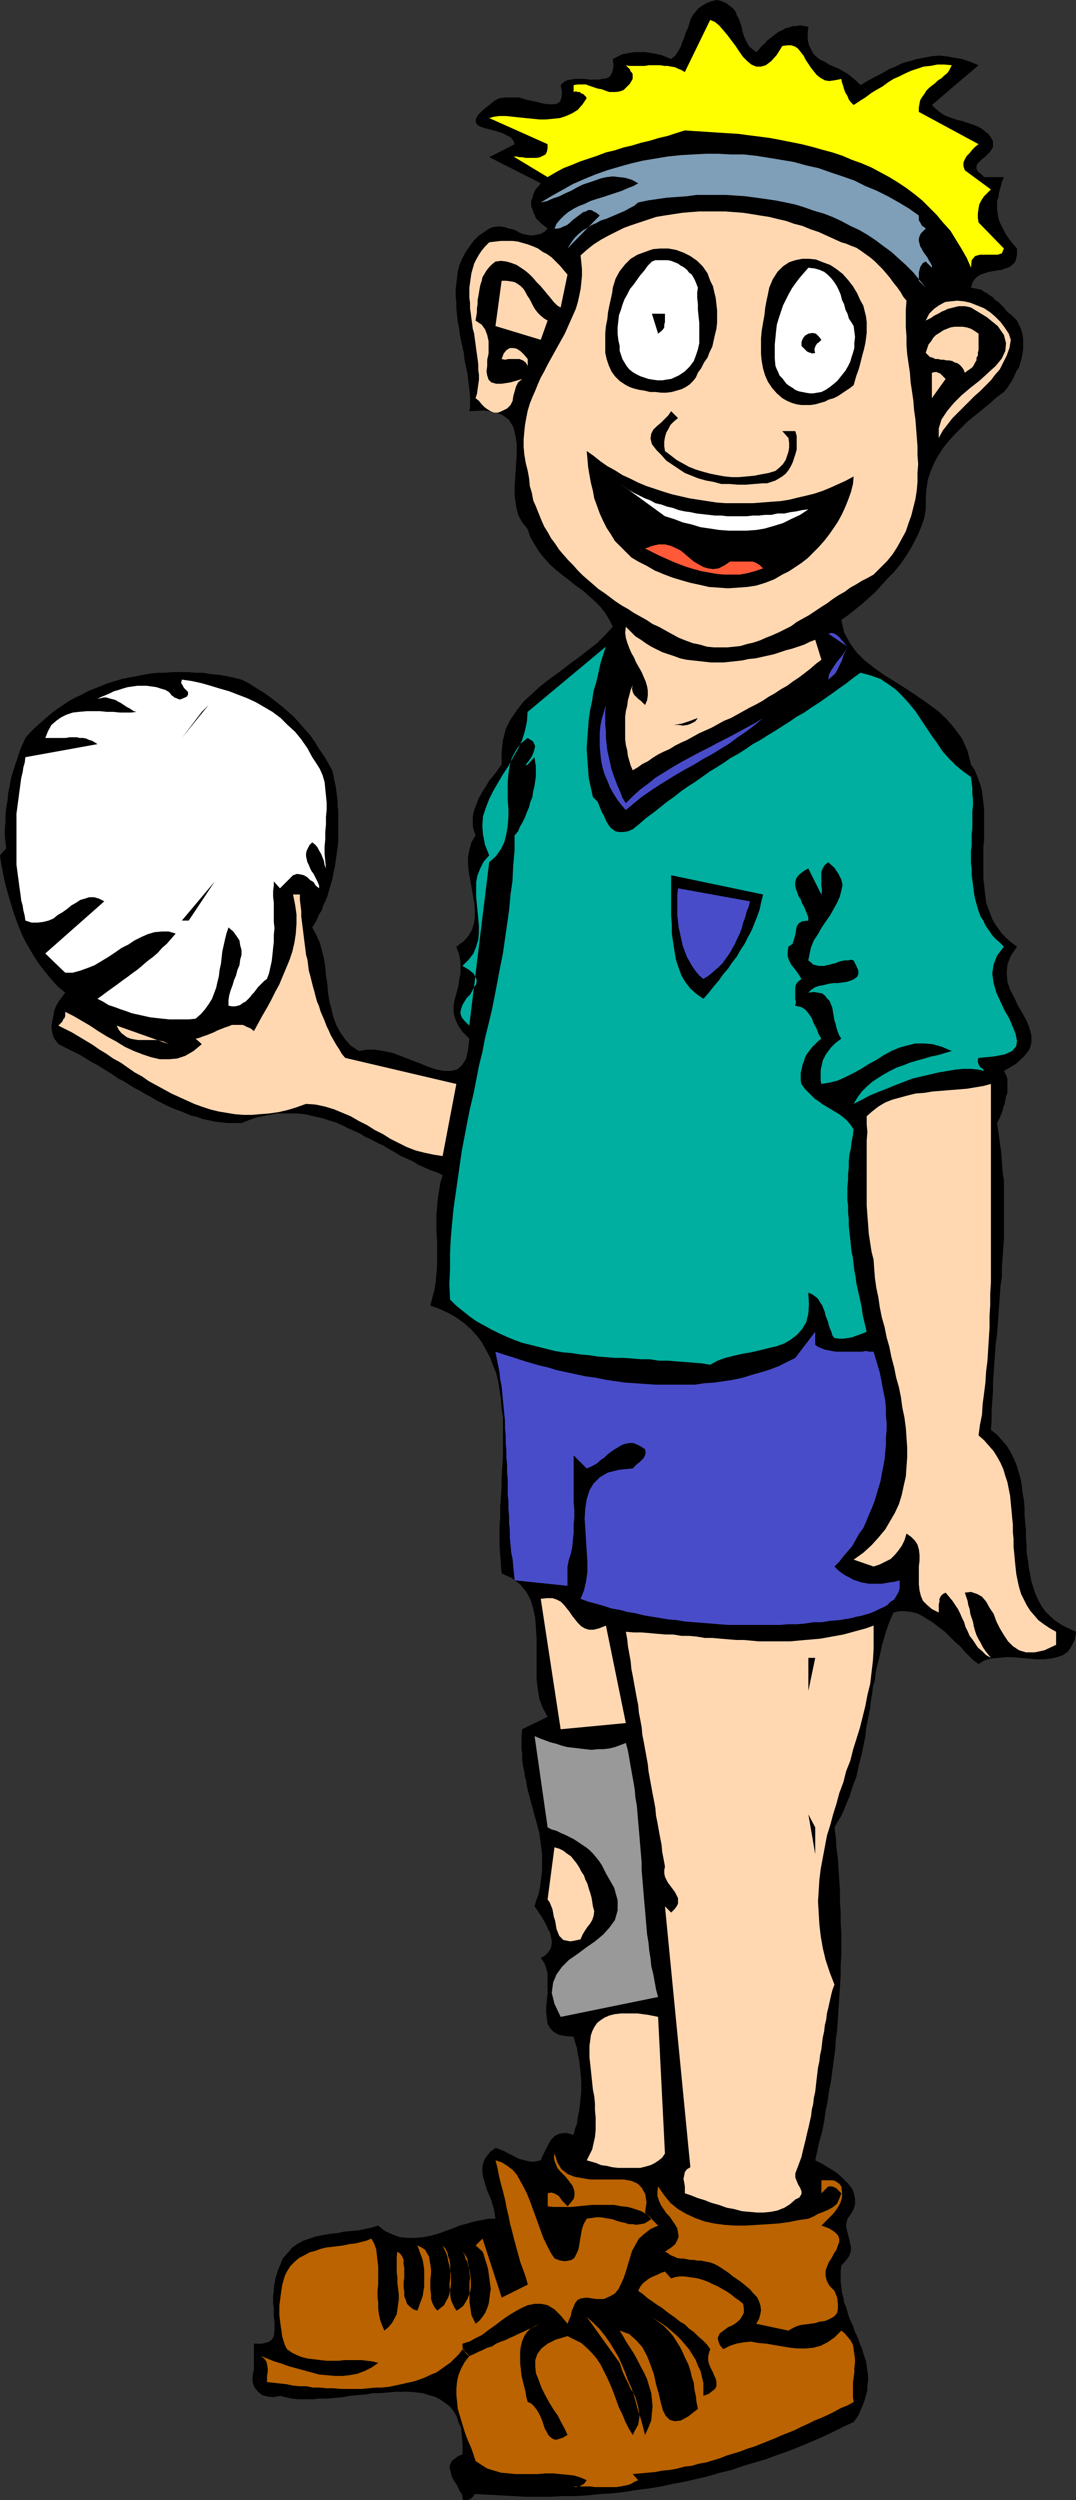 <?xml version="1.0" encoding="UTF-8" standalone="no"?>
<svg
   version="1.0"
   width="67.02mm"
   height="155.711mm"
   id="svg50"
   sodipodi:docname="Volleyball 15.wmf"
   xmlns:inkscape="http://www.inkscape.org/namespaces/inkscape"
   xmlns:sodipodi="http://sodipodi.sourceforge.net/DTD/sodipodi-0.dtd"
   xmlns="http://www.w3.org/2000/svg"
   xmlns:svg="http://www.w3.org/2000/svg">
  <rect width="100%" height="100%" fill="#333333" stroke="none"/>
  <sodipodi:namedview
     id="namedview50"
     pagecolor="#ffffff"
     bordercolor="#000000"
     borderopacity="0.25"
     inkscape:showpageshadow="2"
     inkscape:pageopacity="0.0"
     inkscape:pagecheckerboard="0"
     inkscape:deskcolor="#d1d1d1"
     inkscape:document-units="mm" />
  <defs
     id="defs1">
    <pattern
       id="WMFhbasepattern"
       patternUnits="userSpaceOnUse"
       width="6"
       height="6"
       x="0"
       y="0" />
  </defs>
  <path
     style="fill:#000000;fill-opacity:1;fill-rule:evenodd;stroke:none"
     d="m 178.023,12.281 0.646,-0.646 0.646,-0.808 0.646,-0.485 0.646,-0.808 0.646,-0.485 0.808,-0.646 0.646,-0.485 0.646,-0.485 0.808,-0.323 0.808,-0.485 0.808,-0.162 0.808,-0.323 h 0.808 l 0.969,-0.162 0.969,0.162 0.969,0.162 -0.162,1.616 v 1.454 l 0.323,1.293 0.485,0.97 0.485,0.97 0.808,0.808 0.808,0.646 1.131,0.485 0.969,0.646 1.131,0.485 1.131,0.485 1.131,0.646 1.131,0.646 0.969,0.808 0.969,0.808 0.969,0.97 1.615,-0.97 1.777,-0.97 1.615,-0.808 1.615,-0.97 1.615,-0.646 1.615,-0.808 1.777,-0.485 1.615,-0.485 1.777,-0.323 1.615,-0.323 1.939,-0.162 1.615,0.162 1.777,0.323 1.939,0.323 1.939,0.646 1.939,0.808 -10.985,9.372 0.808,0.808 0.808,0.646 0.808,0.646 0.969,0.485 0.808,0.323 0.969,0.323 0.969,0.323 0.808,0.162 0.969,0.323 0.969,0.323 0.969,0.323 0.808,0.323 0.969,0.485 0.808,0.646 0.808,0.646 0.646,0.808 0.485,0.97 v 0.646 0.646 l -0.323,0.646 -0.485,0.646 -0.485,0.485 -0.485,0.485 -0.646,0.485 -0.485,0.485 -0.485,0.485 -0.323,0.323 -0.162,0.646 v 0.485 l 0.323,0.646 0.646,0.485 0.808,0.808 h 4.685 l -0.485,1.131 -0.323,1.293 -0.323,1.131 -0.162,1.131 -0.323,0.97 v 1.131 0.97 l 0.162,0.97 0.162,0.97 0.323,0.97 0.485,0.97 0.485,0.97 0.646,1.131 0.646,0.97 0.808,0.97 0.969,1.131 v 1.293 l -0.162,1.131 -0.323,0.808 -0.646,0.646 -0.646,0.485 -0.969,0.323 -0.808,0.323 -1.131,0.162 -0.969,0.162 -0.969,0.162 -0.969,0.323 -0.969,0.323 -0.808,0.485 -0.646,0.646 -0.485,0.808 -0.323,1.131 0.808,0.162 0.808,0.162 0.808,0.162 0.646,0.485 0.646,0.323 0.646,0.485 0.808,0.485 0.485,0.646 0.808,0.485 0.646,0.646 0.646,0.646 0.485,0.646 0.646,0.646 0.646,0.485 0.646,0.646 0.646,0.646 0.485,0.97 0.485,1.131 0.323,1.131 0.162,1.131 v 1.131 1.131 l -0.162,1.131 -0.162,0.97 -0.323,1.131 -0.323,1.131 -0.646,0.97 -0.485,1.131 -0.485,0.97 -0.646,0.97 -0.485,0.808 -0.808,0.97 -1.777,1.293 -1.615,1.454 -1.777,1.454 -1.777,1.454 -1.615,1.293 -1.615,1.616 -1.454,1.454 -1.454,1.616 -1.292,1.616 -1.131,1.778 -0.969,1.778 -0.808,1.939 -0.646,1.939 -0.323,2.262 -0.162,2.262 v 2.424 l -0.323,1.939 -0.646,1.939 -0.808,1.939 -0.969,1.939 -0.969,1.778 -1.131,1.778 -1.131,1.616 -1.454,1.778 -1.454,1.454 -1.454,1.616 -1.454,1.616 -1.615,1.454 -1.615,1.454 -1.615,1.293 -1.615,1.293 -1.615,1.131 0.646,2.909 1.292,2.424 1.615,2.262 1.939,1.939 2.262,1.778 2.262,1.616 2.585,1.616 2.585,1.616 2.423,1.616 2.585,1.778 2.423,1.778 2.1,1.939 1.939,2.262 1.777,2.424 1.292,2.909 0.808,3.232 0.808,1.131 0.485,1.131 0.485,1.293 0.485,1.293 0.323,1.454 0.162,1.293 0.162,1.293 0.162,1.454 v 1.454 1.454 1.454 1.616 1.616 l -0.162,1.293 v 1.616 1.454 1.454 1.616 1.454 l 0.162,1.293 0.162,1.616 0.162,1.293 0.162,1.454 0.485,1.293 0.485,1.293 0.485,1.293 0.646,1.131 0.808,1.131 0.808,1.131 1.131,1.131 1.131,0.97 1.292,0.97 -1.454,2.101 -0.808,2.101 -0.162,1.939 0.162,2.101 0.646,1.939 0.969,1.778 0.808,1.778 1.131,1.939 0.969,1.778 0.646,1.616 0.485,1.778 v 1.778 l -0.485,1.616 -1.292,1.616 -1.939,1.778 -2.746,1.616 0.323,0.646 0.323,0.646 0.162,0.646 v 0.808 0.808 0.808 0.808 l -0.323,0.808 -0.162,0.808 -0.162,0.97 -0.323,0.808 -0.162,0.808 -0.323,0.808 -0.323,0.808 -0.323,0.646 -0.323,0.646 0.323,2.262 0.323,2.262 0.323,2.424 0.162,2.101 0.162,2.424 0.323,2.101 v 2.262 2.262 2.262 2.262 2.262 2.262 l -0.162,2.262 -0.162,2.262 -0.162,2.262 v 2.262 l -0.323,2.101 -0.162,2.262 -0.162,2.262 -0.162,2.262 -0.162,2.262 -0.162,2.262 -0.323,2.262 -0.162,2.262 -0.162,2.262 -0.162,2.262 -0.162,2.262 v 2.262 l -0.162,2.262 -0.162,2.262 v 2.262 l -0.162,2.262 1.454,1.131 1.131,1.293 1.131,1.293 0.808,1.293 0.808,1.616 0.646,1.454 0.485,1.616 0.485,1.616 0.323,1.778 0.162,1.616 0.323,1.778 0.162,1.778 v 1.778 l 0.162,1.778 0.162,1.778 v 1.939 l 0.162,1.778 v 1.616 l 0.323,1.778 0.162,1.616 0.323,1.616 0.323,1.778 0.485,1.454 0.485,1.454 0.646,1.454 0.808,1.454 0.808,1.131 1.131,1.131 1.292,1.131 1.454,0.97 1.615,0.808 1.777,0.808 -0.323,1.939 -0.808,1.616 -0.808,1.131 -1.131,0.808 -1.454,0.485 -1.454,0.323 -1.777,0.162 h -1.615 l -1.777,-0.162 -1.939,-0.162 -1.777,-0.162 h -1.777 l -1.777,0.162 -1.615,0.162 -1.615,0.485 -1.292,0.808 -1.131,-0.808 -0.969,-0.97 -1.131,-1.131 -1.131,-1.293 -1.131,-0.97 -1.292,-1.293 -1.131,-1.131 -1.292,-0.97 -1.454,-1.131 -1.292,-0.808 -1.292,-0.808 -1.292,-0.646 -1.454,-0.323 -1.292,-0.162 h -1.454 l -1.292,0.323 -0.646,1.454 -0.646,1.616 -0.485,1.454 -0.485,1.616 -0.485,1.616 -0.323,1.616 -0.323,1.454 -0.485,1.778 -0.323,1.616 -0.162,1.616 -0.485,1.616 -0.162,1.616 -0.323,1.778 -0.162,1.616 -0.323,1.616 -0.323,1.616 -0.323,1.616 -0.162,1.778 -0.323,1.616 -0.323,1.616 -0.323,1.454 -0.485,1.778 -0.323,1.454 -0.323,1.616 -0.646,1.616 -0.485,1.454 -0.485,1.616 -0.646,1.454 -0.646,1.616 -0.646,1.454 -0.808,1.293 -0.808,1.454 0.323,2.424 0.162,2.585 0.323,2.424 0.162,2.585 0.162,2.424 0.162,2.424 v 2.585 l 0.162,2.585 v 2.424 l 0.162,2.424 v 2.585 2.585 l -0.162,2.424 v 2.424 l -0.162,2.585 -0.162,2.424 -0.162,2.585 -0.162,2.424 -0.162,2.585 -0.323,2.424 -0.162,2.424 -0.323,2.424 -0.323,2.424 -0.323,2.424 -0.485,2.424 -0.323,2.424 -0.485,2.262 -0.323,2.424 -0.485,2.424 -0.646,2.262 -0.485,2.262 -0.485,2.262 0.969,0.485 0.969,0.485 0.969,0.646 1.131,0.646 0.969,0.646 0.969,0.808 0.808,0.808 0.808,0.808 0.808,0.97 0.485,0.808 0.323,1.131 0.162,0.97 v 1.131 l -0.323,1.131 -0.646,1.131 -0.808,1.131 -0.162,0.646 -0.162,0.646 v 0.646 l 0.162,0.646 0.162,0.646 0.162,0.646 0.162,0.646 0.162,0.646 0.162,0.808 0.162,0.646 v 0.808 l -0.162,0.646 -0.323,0.808 -0.485,0.646 -0.485,0.646 -0.808,0.808 -0.162,1.293 v 1.293 1.293 l 0.162,1.293 0.162,1.293 0.323,1.131 0.162,1.131 0.485,1.131 0.323,1.131 0.323,1.131 0.485,1.131 0.485,0.97 0.323,1.131 0.485,0.97 0.485,1.131 0.323,0.97 0.485,1.131 0.323,1.131 0.323,0.97 0.323,0.97 0.162,1.131 0.162,1.131 0.162,1.131 v 0.97 l -0.162,1.293 v 0.97 l -0.323,1.293 -0.323,1.131 -0.485,1.293 -0.485,1.131 -0.646,1.454 -0.969,1.293 -2.423,1.131 -2.585,1.293 -2.423,1.131 -2.585,1.131 -2.746,1.131 -2.423,0.97 -2.746,0.97 -2.585,0.97 -2.746,0.808 -2.746,0.808 -2.746,0.97 -2.746,0.646 -2.746,0.808 -2.746,0.646 -2.746,0.646 -2.746,0.485 -2.908,0.646 -2.908,0.485 -2.746,0.323 -2.908,0.485 -2.908,0.323 -2.908,0.162 -2.908,0.323 -2.746,0.162 h -3.069 l -2.908,0.162 h -2.908 -2.908 l -2.908,-0.162 -2.908,-0.162 -3.069,-0.162 -2.908,-0.162 -0.323,0.162 -0.162,0.323 -0.323,0.323 -0.323,0.323 -0.485,0.162 -0.323,0.162 h -0.485 l -0.646,-0.162 v -0.646 l -0.162,-0.646 -0.485,-0.646 -0.323,-0.646 -0.323,-0.808 -0.485,-0.646 -0.485,-0.808 -0.323,-0.646 -0.162,-0.808 -0.162,-0.646 -0.162,-0.808 0.162,-0.485 0.323,-0.808 0.646,-0.485 0.808,-0.646 1.131,-0.485 v -2.262 l -0.162,-1.939 -0.162,-1.939 -0.646,-1.454 -0.485,-1.454 -0.808,-1.293 -0.808,-0.97 -1.131,-0.808 -1.131,-0.808 -1.292,-0.646 -1.292,-0.323 -1.454,-0.485 -1.454,-0.162 -1.615,-0.162 H 94.827 93.212 l -1.777,0.162 -1.777,0.162 h -1.777 l -1.777,0.323 -1.939,0.162 -1.777,0.162 -1.777,0.323 -1.777,0.162 -1.939,0.162 h -1.777 l -1.615,0.162 h -1.615 -1.615 l -1.615,-0.162 -1.454,-0.323 -1.292,-0.323 -1.615,0.323 -1.292,-0.162 -1.292,-0.323 -0.969,-0.808 -0.808,-0.97 -0.485,-1.293 v -1.454 l 0.323,-1.616 v -5.979 h 0.646 0.646 0.646 l 0.646,-0.162 0.646,-0.162 0.646,-0.323 0.485,-0.485 0.323,-0.646 0.162,-1.293 v -1.131 -1.131 l -0.162,-1.131 v -0.97 -0.97 l -0.162,-0.97 v -0.97 -0.97 l 0.162,-0.97 v -0.97 l 0.162,-0.808 0.162,-1.131 0.323,-0.97 0.323,-1.131 0.485,-1.131 0.646,-1.616 1.131,-1.293 1.131,-1.293 1.131,-0.808 1.454,-0.808 1.454,-0.485 1.454,-0.485 1.615,-0.323 1.777,-0.323 1.615,-0.162 1.615,-0.323 1.615,-0.162 1.777,-0.162 1.615,-0.323 1.454,-0.323 1.615,-0.485 1.615,1.293 1.777,0.808 1.777,0.646 1.777,0.162 h 1.777 l 1.777,-0.162 1.777,-0.323 1.777,-0.485 1.777,-0.646 1.777,-0.646 1.615,-0.646 1.777,-0.485 1.615,-0.485 1.777,-0.323 1.615,-0.323 h 1.615 l -0.162,-0.97 -0.162,-1.131 -0.323,-1.131 -0.323,-1.131 -0.485,-1.131 -0.485,-1.131 -0.323,-0.97 -0.323,-1.131 -0.323,-1.131 -0.162,-1.131 v -0.97 l 0.162,-0.97 0.323,-0.97 0.646,-0.97 0.808,-0.97 1.131,-0.808 0.646,0.162 0.646,0.323 0.646,0.162 0.485,0.323 0.646,0.323 0.646,0.323 0.646,0.323 0.646,0.323 0.646,0.323 0.646,0.162 0.646,0.162 0.646,0.162 0.646,0.162 h 0.808 l 0.808,-0.162 0.808,-0.162 0.485,-1.131 0.646,-1.293 0.646,-1.293 0.646,-1.131 0.969,-0.97 1.131,-0.485 1.454,-0.162 1.777,0.485 0.323,-1.454 0.485,-1.293 0.162,-1.454 0.323,-1.454 0.162,-1.454 0.162,-1.454 0.162,-1.616 v -1.454 -1.454 l -0.162,-1.616 -0.162,-1.454 -0.162,-1.454 -0.323,-1.454 -0.162,-1.293 -0.485,-1.454 -0.323,-1.293 -1.939,-0.162 -1.615,-0.323 -1.131,-0.646 -0.808,-0.808 -0.646,-1.131 -0.162,-1.293 -0.162,-1.293 v -1.454 l 0.162,-1.616 0.162,-1.454 v -1.616 -1.454 -1.616 l -0.323,-1.293 -0.485,-1.293 -0.808,-1.131 0.969,-0.485 0.646,-0.646 0.485,-0.646 0.323,-0.646 0.162,-0.808 v -0.808 l -0.162,-0.808 -0.162,-0.97 -0.485,-0.808 -0.323,-0.808 -0.485,-0.97 -0.485,-0.808 -0.485,-0.808 -0.485,-0.646 -0.485,-0.808 -0.485,-0.646 0.485,-1.616 0.485,-1.293 0.323,-1.616 0.162,-1.293 0.162,-1.293 0.162,-1.454 v -1.293 -1.293 -1.131 l -0.162,-1.293 -0.162,-1.293 -0.162,-1.131 -0.162,-1.293 -0.323,-1.131 -0.323,-1.293 -0.323,-1.131 -0.323,-1.131 -0.323,-1.293 -0.323,-1.131 -0.323,-1.293 -0.323,-1.131 -0.323,-1.293 -0.162,-1.293 -0.323,-1.131 -0.162,-1.293 -0.323,-1.293 -0.162,-1.454 v -1.293 l -0.162,-1.293 v -1.616 -1.293 l 0.162,-1.616 5.977,-2.909 -1.131,-2.101 -0.808,-2.101 -0.323,-2.101 -0.323,-2.424 v -2.424 -2.424 -2.424 -2.424 l -0.162,-2.424 -0.162,-2.424 -0.485,-2.262 -0.646,-2.101 -0.969,-1.778 -1.454,-1.778 -1.939,-1.454 -2.423,-1.131 -0.162,-2.101 -0.162,-2.262 -0.162,-2.101 v -2.262 -2.262 l 0.162,-2.262 v -2.424 l 0.162,-2.262 0.162,-2.424 v -2.262 l 0.162,-2.424 0.162,-2.424 v -2.262 -2.424 -2.101 -2.424 l -0.323,-2.101 -0.162,-2.262 -0.323,-2.101 -0.323,-2.101 -0.485,-1.939 -0.808,-1.939 -0.646,-1.778 -0.969,-1.778 -0.969,-1.778 -1.131,-1.454 -1.454,-1.616 -1.454,-1.293 -1.777,-1.293 -1.939,-1.131 -2.1,-0.97 -2.262,-0.808 0.485,-1.778 0.485,-1.778 0.323,-1.939 0.162,-1.939 0.162,-1.939 v -1.939 -2.101 -1.939 l -0.162,-2.101 v -1.939 -1.939 l 0.162,-1.939 0.162,-1.939 0.323,-1.939 0.323,-1.939 0.485,-1.616 -1.292,-0.646 -1.454,-0.485 -1.454,-0.646 -1.454,-0.646 -1.292,-0.808 -1.454,-0.646 -1.454,-0.646 -1.292,-0.808 -1.454,-0.808 -1.292,-0.808 -1.454,-0.646 -1.454,-0.808 -1.454,-0.646 -1.292,-0.808 -1.454,-0.646 -1.454,-0.646 -1.292,-0.646 -1.454,-0.646 -1.615,-0.485 -1.454,-0.485 -1.454,-0.323 -1.454,-0.323 -1.454,-0.323 -1.615,-0.162 H 68.334 66.88 65.103 l -1.615,0.323 -1.615,0.323 -1.615,0.323 -1.777,0.646 -1.615,0.646 h -1.615 -1.615 l -1.454,-0.162 -1.454,-0.162 -1.615,-0.323 -1.454,-0.323 -1.292,-0.485 -1.454,-0.323 -1.454,-0.646 -1.292,-0.485 -1.292,-0.485 -1.454,-0.646 -1.292,-0.646 -1.292,-0.646 -1.292,-0.808 -1.292,-0.646 -1.292,-0.808 -1.292,-0.646 -1.292,-0.808 -1.292,-0.808 -1.292,-0.646 -1.131,-0.808 -1.292,-0.808 -1.292,-0.808 -1.292,-0.808 -1.292,-0.646 -1.292,-0.808 -1.292,-0.808 -1.292,-0.646 -1.292,-0.646 -1.292,-0.646 -1.292,-0.646 -0.485,-0.646 -0.485,-0.646 -0.323,-0.808 -0.162,-0.646 -0.162,-0.97 v -0.808 l 0.162,-0.808 0.162,-0.808 0.162,-0.808 0.162,-0.97 0.323,-0.808 0.323,-0.646 0.485,-0.808 0.485,-0.646 0.485,-0.646 0.485,-0.646 -1.777,-1.454 -1.454,-1.616 -1.454,-1.778 -1.292,-1.616 -1.292,-1.939 -1.131,-1.939 -1.131,-1.939 -0.969,-2.101 -0.808,-2.101 -0.808,-2.262 L 2.585,212.815 1.939,210.553 1.292,208.291 0.808,206.029 0.323,203.605 0,201.343 1.454,199.727 1.292,198.272 1.131,196.818 v -1.778 l 0.162,-1.616 v -1.616 l 0.162,-1.616 0.323,-1.778 0.162,-1.778 0.323,-1.616 0.323,-1.778 0.485,-1.616 0.485,-1.616 0.646,-1.778 0.485,-1.616 0.646,-1.454 0.646,-1.454 1.131,-1.293 1.292,-1.293 1.131,-0.97 1.292,-1.131 1.292,-1.131 1.292,-0.97 1.454,-0.97 1.454,-0.97 1.454,-0.808 1.454,-0.646 1.454,-0.808 1.615,-0.646 1.615,-0.646 1.615,-0.646 1.615,-0.485 1.615,-0.485 1.615,-0.323 1.777,-0.323 1.615,-0.323 1.777,-0.323 1.777,-0.162 h 1.615 l 1.939,-0.162 h 1.615 1.777 l 1.777,0.162 h 1.777 l 1.777,0.323 1.939,0.162 1.777,0.323 1.615,0.323 1.939,0.485 1.615,0.808 1.777,1.131 1.615,0.97 1.615,1.131 1.454,1.131 1.454,1.131 1.454,1.293 1.454,1.293 1.292,1.454 1.131,1.293 1.292,1.454 1.131,1.616 0.969,1.616 1.131,1.616 0.969,1.616 0.969,1.778 0.323,1.131 0.162,1.131 0.323,1.293 0.162,1.131 0.162,1.293 0.162,1.131 v 1.293 l 0.162,1.131 v 1.293 1.131 1.293 1.131 1.293 1.131 l -0.162,1.293 -0.162,1.131 -0.162,1.293 -0.162,1.131 -0.162,1.131 -0.323,1.293 -0.162,1.131 -0.323,1.131 -0.323,1.131 -0.323,1.131 -0.323,1.131 -0.485,1.131 -0.485,0.97 -0.323,1.131 -0.646,0.97 -0.485,1.131 -0.485,0.97 -0.646,0.97 0.969,1.778 0.808,1.778 0.485,1.778 0.485,1.939 0.323,1.939 0.162,2.101 0.323,1.939 0.162,2.101 0.323,1.939 0.485,1.939 0.485,1.939 0.646,1.778 0.969,1.778 1.131,1.616 1.292,1.454 1.939,1.293 1.777,-0.323 h 1.939 l 2.1,0.323 2.262,0.485 2.1,0.808 2.1,0.808 2.1,0.808 1.939,0.808 1.939,0.646 1.777,0.323 h 1.615 l 1.454,-0.323 1.131,-0.97 0.969,-1.454 0.485,-2.101 0.323,-2.747 -1.454,-1.454 -0.969,-1.293 -0.646,-1.293 -0.485,-1.293 -0.162,-1.131 v -1.131 l 0.162,-1.131 0.323,-1.293 0.323,-1.131 0.323,-1.293 0.162,-1.293 0.323,-1.454 v -1.454 -1.616 l -0.323,-1.616 -0.646,-1.778 1.777,-1.293 1.131,-1.293 0.808,-1.454 0.485,-1.616 0.162,-1.454 v -1.778 l -0.162,-1.616 -0.323,-1.778 -0.323,-1.778 -0.323,-1.778 -0.323,-1.778 -0.162,-1.778 v -1.778 l 0.323,-1.616 0.485,-1.778 0.969,-1.616 -0.323,-0.97 -0.323,-1.131 v -1.131 -0.97 l 0.162,-1.131 0.323,-1.131 0.485,-1.131 0.323,-0.97 0.646,-1.131 0.646,-1.131 0.646,-0.97 0.646,-1.131 0.808,-0.97 0.808,-0.97 0.646,-0.97 0.646,-0.808 v -3.07 l 0.323,-2.747 0.646,-2.585 1.131,-2.262 1.454,-2.101 1.615,-2.101 1.939,-1.778 1.939,-1.778 2.262,-1.778 2.262,-1.616 2.262,-1.778 2.262,-1.616 2.262,-1.778 2.1,-1.616 1.939,-1.939 1.777,-1.939 -0.808,-1.616 -0.969,-1.616 -1.131,-1.454 -1.292,-1.293 -1.454,-1.293 -1.454,-1.293 -1.615,-1.131 -1.615,-1.293 -1.454,-1.131 -1.615,-1.293 -1.454,-1.293 -1.292,-1.454 -1.292,-1.616 -0.969,-1.616 -0.969,-1.616 -0.646,-1.939 -1.292,-1.616 -0.969,-1.778 -0.485,-2.101 -0.323,-2.424 v -2.424 l 0.162,-2.424 0.162,-2.424 0.162,-2.424 v -2.424 l -0.323,-2.101 -0.485,-1.939 -0.969,-1.616 -1.454,-1.131 -1.939,-0.808 -2.585,-0.323 -3.392,0.162 0.162,-1.131 v -1.293 -1.131 l -0.162,-1.454 -0.162,-1.293 -0.162,-1.454 -0.162,-1.293 -0.323,-1.454 -0.323,-1.454 -0.162,-1.616 -0.323,-1.454 -0.323,-1.454 -0.323,-1.616 -0.162,-1.454 -0.323,-1.454 -0.162,-1.616 -0.162,-1.454 v -1.616 l -0.162,-1.293 v -1.616 l 0.162,-1.454 0.162,-1.293 0.162,-1.454 0.323,-1.293 0.485,-1.293 0.646,-1.293 0.646,-1.131 0.808,-1.131 0.808,-1.131 1.131,-1.131 1.131,-0.808 1.454,-0.97 0.808,-0.323 1.131,-0.162 h 0.808 l 0.969,0.162 0.808,0.323 0.969,0.162 0.808,0.323 0.808,0.485 0.808,0.323 0.808,0.162 0.808,0.162 h 0.808 l 0.808,-0.162 0.808,-0.162 0.969,-0.485 0.808,-0.808 -0.808,-0.646 -0.646,-0.485 -0.646,-0.646 -0.646,-0.646 -0.323,-0.808 -0.323,-0.646 -0.162,-0.646 -0.323,-0.646 v -0.646 -0.808 l 0.323,-0.646 0.162,-0.808 0.323,-0.646 0.323,-0.646 0.646,-0.646 0.485,-0.646 -12.116,-6.14 5.977,-3.07 -0.323,-0.808 -0.646,-0.808 -0.969,-0.485 -0.969,-0.485 -0.969,-0.323 -1.131,-0.323 -1.131,-0.323 -0.808,-0.162 -0.969,-0.323 -0.646,-0.323 -0.485,-0.485 -0.162,-0.646 0.162,-0.646 0.485,-0.808 1.131,-1.131 1.454,-1.131 1.131,-0.97 1.292,-0.646 1.454,-0.162 h 1.454 1.615 l 1.615,0.485 1.454,0.323 1.454,0.323 1.292,0.323 1.292,0.162 h 0.969 l 0.969,-0.162 0.646,-0.485 0.323,-0.808 0.162,-1.293 -0.323,-1.778 0.646,-0.646 0.808,-0.485 0.969,-0.162 0.969,-0.162 h 1.131 1.131 l 1.131,0.162 h 1.131 0.969 l 0.969,-0.162 0.969,-0.162 0.646,-0.323 0.485,-0.646 0.323,-0.97 0.162,-0.97 -0.162,-1.616 0.646,-0.323 0.969,-0.485 0.646,-0.323 0.969,-0.162 0.808,-0.162 0.969,-0.162 h 0.969 0.808 0.969 l 0.969,0.162 0.969,0.162 0.808,0.162 0.808,0.162 0.808,0.323 0.808,0.323 0.808,0.323 0.969,-0.808 0.646,-0.97 0.646,-1.131 0.323,-0.97 0.485,-1.131 0.323,-1.131 0.485,-0.97 0.323,-0.97 0.323,-1.131 0.485,-0.97 0.646,-0.808 0.646,-0.808 0.808,-0.646 1.131,-0.646 1.131,-0.485 L 168.815,0 l 1.292,0.323 0.969,0.485 0.808,0.646 0.808,0.646 0.485,0.646 0.323,0.97 0.485,0.808 0.323,0.97 0.323,0.97 0.162,0.97 0.323,0.97 0.323,0.808 0.485,0.97 0.485,0.808 0.808,0.646 z"
     id="path1" />
  <path
     style="fill:#ffff00;fill-opacity:1;fill-rule:evenodd;stroke:none"
     d="m 184.162,10.827 1.131,-0.162 h 0.969 l 0.969,0.323 0.646,0.485 0.646,0.808 0.646,0.808 0.485,0.97 0.646,0.97 0.646,0.97 0.646,0.808 0.646,0.808 0.808,0.646 1.131,0.646 0.969,0.162 1.292,-0.162 1.615,-0.323 0.162,0.808 0.323,0.97 0.162,0.646 0.323,0.808 0.485,0.808 0.323,0.808 0.485,0.646 0.646,0.646 1.454,-0.97 1.292,-0.808 1.292,-0.97 1.292,-0.808 1.454,-0.808 1.292,-0.97 1.292,-0.808 1.454,-0.646 1.292,-0.646 1.454,-0.646 1.454,-0.485 1.454,-0.485 1.615,-0.162 1.615,-0.323 h 1.615 l 1.777,0.162 -0.323,0.646 -0.323,0.646 -0.485,0.646 -0.646,0.485 -0.646,0.646 -0.808,0.485 -0.646,0.646 -0.646,0.485 -0.808,0.646 -0.646,0.646 -0.485,0.808 -0.485,0.646 -0.485,0.808 -0.162,0.808 -0.162,0.97 v 0.97 l 14.054,7.595 -0.808,0.646 -0.646,0.646 -0.646,0.808 -0.646,0.646 -0.485,0.808 -0.323,0.808 v 0.808 l 0.323,0.97 6.139,4.525 -0.808,0.808 -0.808,0.808 -0.646,0.97 -0.485,0.97 -0.162,0.97 -0.162,1.131 v 0.97 l 0.162,1.131 5.977,6.14 -0.485,1.131 -0.969,0.323 h -1.292 -1.454 -1.454 l -1.131,0.323 -0.808,0.97 -0.162,1.778 -0.969,-2.262 -1.292,-2.262 -1.292,-2.101 -1.292,-2.101 -1.615,-1.778 -1.615,-1.939 -1.615,-1.616 -1.777,-1.778 -1.777,-1.454 -1.939,-1.454 -1.939,-1.293 -2.1,-1.293 -2.1,-1.131 -2.1,-1.131 -2.262,-0.97 -2.262,-0.808 -2.262,-0.97 -2.423,-0.808 -2.423,-0.646 -2.262,-0.646 -2.585,-0.646 -2.423,-0.485 -2.423,-0.485 -2.585,-0.485 -2.423,-0.323 -2.585,-0.323 -2.423,-0.323 -2.585,-0.162 -2.585,-0.162 -2.423,-0.162 -2.585,-0.162 -2.423,-0.162 -2.1,0.646 -1.939,0.646 -2.1,0.485 -2.1,0.646 -2.1,0.485 -2.1,0.646 -2.1,0.485 -1.939,0.646 -2.1,0.485 -2.1,0.808 -1.939,0.646 -1.939,0.646 -1.939,0.808 -2.1,0.808 -1.777,0.97 -1.939,1.131 -7.754,-4.686 -0.162,-0.162 v 0 h 0.323 0.323 l 0.646,0.162 h 0.646 l 0.808,0.162 h 0.969 0.808 0.808 l 0.808,-0.162 0.646,-0.323 0.646,-0.323 0.323,-0.646 0.162,-0.808 v -0.97 l -13.731,-6.14 1.131,-0.323 1.292,-0.162 h 1.454 l 1.615,0.162 1.454,0.162 1.615,0.162 1.615,0.162 1.615,0.162 h 1.615 l 1.615,-0.162 1.615,-0.162 1.454,-0.485 1.454,-0.646 1.292,-0.808 1.131,-1.293 0.969,-1.454 -0.162,-0.323 -0.323,-0.323 -0.323,-0.323 -0.485,-0.162 -0.323,-0.323 h -0.485 l -0.485,-0.162 -0.485,0.162 v -1.616 l 0.969,-0.162 h 0.808 1.131 l 0.808,0.323 0.969,0.323 0.969,0.323 0.969,0.162 0.808,0.323 0.969,0.323 h 0.808 0.808 l 0.969,-0.162 0.808,-0.323 0.646,-0.646 0.808,-0.808 0.646,-1.131 v -0.485 -0.646 l -0.162,-0.323 -0.323,-0.323 -0.162,-0.485 -0.323,-0.323 -0.323,-0.323 -0.323,-0.323 0.808,0.162 h 0.969 0.808 0.969 0.969 l 0.808,-0.162 h 0.969 0.808 0.969 l 0.969,0.162 h 0.808 l 0.808,0.162 0.969,0.162 0.646,0.323 0.808,0.323 0.808,0.485 5.977,-12.281 1.131,0.485 0.969,0.808 0.969,1.131 0.969,1.131 0.969,1.293 0.969,1.293 0.969,1.454 0.808,1.131 0.969,0.97 0.969,0.808 1.131,0.485 h 1.131 l 1.131,-0.323 1.292,-0.97 1.292,-1.454 z"
     id="path2" />
  <path
     style="fill:#7f9eb7;fill-opacity:1;fill-rule:evenodd;stroke:none"
     d="m 217.925,53.81 -0.646,0.646 -0.485,0.485 -0.323,0.646 -0.162,0.646 v 0.485 l 0.162,0.646 0.162,0.646 0.323,0.485 0.323,0.646 0.323,0.485 0.485,0.646 0.323,0.485 0.323,0.646 0.323,0.485 0.323,0.646 v 0.485 l -1.454,-1.454 -0.646,0.323 -0.323,0.485 -0.323,0.485 -0.162,0.646 -0.162,0.646 v 0.808 0.646 0.485 l 1.615,1.616 -1.454,-1.778 -1.454,-1.778 -1.777,-1.778 -1.615,-1.454 -1.777,-1.616 -1.777,-1.293 -1.939,-1.454 -1.939,-1.293 -1.939,-1.131 -2.1,-0.97 -2.1,-1.131 -2.1,-0.97 -2.1,-0.808 -2.262,-0.646 -2.262,-0.808 -2.1,-0.646 -2.262,-0.485 -2.423,-0.485 -2.262,-0.323 -2.262,-0.323 -2.423,-0.323 -2.262,-0.162 -2.423,-0.162 h -2.262 -2.423 -2.262 l -2.423,0.323 -2.262,0.162 -2.262,0.162 -2.262,0.323 -2.262,0.323 -2.262,0.485 -0.969,0.808 -0.969,0.485 -1.131,0.646 -1.131,0.485 -1.131,0.485 -1.131,0.485 -1.131,0.485 -1.131,0.323 -1.131,0.646 -1.131,0.485 -0.969,0.646 -1.131,0.646 -0.969,0.808 -0.969,0.97 -0.808,1.131 -0.808,1.293 7.593,-7.756 -0.808,-0.646 -0.646,-0.323 -0.485,-0.323 h -0.808 l -0.485,0.323 -0.646,0.162 -0.646,0.485 -0.646,0.485 -0.646,0.485 -0.646,0.485 -0.646,0.646 -0.646,0.485 -0.808,0.323 -0.646,0.323 -0.646,0.162 H 130.529 l 0.485,-1.131 0.808,-0.97 0.969,-0.97 0.969,-0.808 1.292,-0.808 1.292,-0.646 1.292,-0.485 1.292,-0.646 1.454,-0.485 1.615,-0.485 1.454,-0.485 1.454,-0.485 1.454,-0.485 1.454,-0.646 1.292,-0.485 1.131,-0.646 -1.454,-0.808 -1.615,-0.485 -1.454,-0.162 -1.454,-0.162 -1.454,0.162 -1.454,0.323 -1.292,0.485 -1.454,0.485 -1.454,0.485 -1.292,0.646 -1.454,0.808 -1.454,0.646 -1.292,0.646 -1.454,0.485 -1.454,0.646 -1.454,0.323 2.423,-1.454 2.585,-1.454 2.585,-1.454 2.585,-1.131 2.746,-1.131 2.746,-0.97 2.746,-0.808 2.908,-0.808 2.746,-0.646 2.908,-0.485 2.908,-0.485 3.069,-0.323 2.908,-0.162 3.069,-0.162 h 2.908 l 2.908,0.162 h 3.069 l 2.908,0.323 3.069,0.485 2.908,0.485 2.908,0.485 2.908,0.808 2.908,0.646 2.746,0.97 2.908,0.97 2.746,0.97 2.585,1.293 2.746,1.131 2.585,1.293 2.585,1.454 2.423,1.454 2.262,1.616 v 0.646 0.485 l 0.323,0.485 0.162,0.323 0.162,0.323 0.323,0.323 0.323,0.162 z"
     id="path3" />
  <path
     style="fill:#ffd8b2;fill-opacity:1;fill-rule:evenodd;stroke:none"
     d="m 213.402,70.777 -0.162,2.101 v 2.101 2.101 l 0.162,2.101 v 2.101 l 0.162,2.101 0.323,2.262 0.323,2.101 0.162,2.262 0.323,2.101 0.323,2.262 0.162,2.101 0.323,2.262 0.162,2.101 0.162,2.101 0.162,2.101 v 2.101 l 0.162,2.101 -0.162,2.101 v 2.101 l -0.162,1.939 -0.323,2.101 -0.485,1.939 -0.485,1.939 -0.646,1.778 -0.646,1.939 -0.969,1.778 -0.969,1.778 -1.131,1.778 -1.292,1.616 -1.615,1.616 -1.615,1.616 -1.454,0.808 -1.292,0.646 -1.292,0.808 -1.454,0.808 -1.292,0.97 -1.454,0.808 -1.454,0.97 -1.292,0.97 -1.292,0.808 -1.454,0.97 -1.454,0.97 -1.454,0.808 -1.454,0.808 -1.292,0.97 -1.615,0.808 -1.292,0.646 -1.454,0.646 -1.615,0.646 -1.454,0.646 -1.454,0.485 -1.454,0.323 -1.615,0.485 -1.454,0.162 -1.615,0.162 h -1.615 -1.615 l -1.615,-0.162 -1.615,-0.485 -1.615,-0.323 -1.777,-0.646 -1.615,-0.646 -1.777,-0.97 -1.454,-0.808 -1.454,-0.808 -1.454,-0.646 -1.454,-0.97 -1.454,-0.808 -1.454,-0.808 -1.454,-0.97 -1.454,-0.808 -1.454,-0.97 -1.292,-0.97 -1.292,-0.97 -1.454,-0.97 -1.292,-1.131 -1.131,-0.97 -1.292,-1.131 -1.131,-1.131 -1.131,-1.293 -1.131,-1.131 -1.131,-1.293 -0.969,-1.131 -0.969,-1.454 -0.969,-1.293 -0.808,-1.454 -0.808,-1.293 -0.646,-1.454 -0.646,-1.616 -0.646,-1.616 -0.646,-1.454 -0.323,-1.778 -0.485,-1.616 -0.162,-1.778 -0.323,-1.778 -0.485,-1.939 -0.323,-1.939 -0.162,-1.778 v -1.778 l 0.162,-1.778 0.162,-1.616 0.323,-1.778 0.323,-1.616 0.485,-1.616 0.646,-1.616 0.646,-1.454 0.646,-1.616 0.646,-1.454 0.808,-1.454 0.808,-1.616 0.808,-1.454 0.808,-1.454 0.808,-1.454 0.808,-1.454 0.808,-1.454 0.646,-1.454 0.646,-1.454 0.646,-1.454 0.646,-1.454 0.485,-1.616 0.323,-1.454 0.323,-1.616 0.162,-1.454 0.162,-1.616 v -1.616 l -0.162,-1.616 -0.162,-1.616 1.454,-1.293 1.615,-1.293 1.777,-1.131 1.777,-0.97 1.615,-0.808 1.939,-0.97 1.777,-0.646 1.939,-0.646 1.939,-0.646 1.939,-0.646 1.939,-0.323 2.1,-0.323 2.1,-0.323 1.939,-0.162 2.1,-0.162 h 2.1 1.939 2.1 l 2.1,0.162 2.1,0.162 2.1,0.323 1.939,0.323 2.1,0.323 1.939,0.485 2.1,0.485 1.777,0.646 1.939,0.485 1.939,0.808 1.939,0.646 1.777,0.808 1.777,0.808 1.777,0.808 1.131,0.323 1.131,0.485 1.292,0.485 0.969,0.646 1.131,0.808 1.131,0.808 0.969,0.808 0.969,0.97 0.969,0.97 0.969,1.131 0.808,0.97 0.808,1.131 0.808,0.97 0.808,1.131 0.646,1.131 z"
     id="path4" />
  <path
     style="fill:#ffd8b2;fill-opacity:1;fill-rule:evenodd;stroke:none"
     d="m 133.598,64.636 -1.615,7.756 -0.808,-0.485 -0.808,-0.808 -0.646,-0.808 -0.808,-0.97 -0.808,-0.97 -0.808,-0.97 -0.969,-0.97 -0.808,-0.97 -0.969,-0.97 -0.969,-0.808 -0.969,-0.646 -0.969,-0.646 -1.292,-0.485 -1.131,-0.323 -1.292,-0.162 -1.292,0.162 -0.808,0.646 -0.646,0.646 -0.646,0.808 -0.485,0.808 -0.485,0.808 -0.162,0.808 -0.323,0.97 -0.162,0.808 -0.162,0.97 -0.162,0.97 -0.162,0.808 v 0.97 l -0.162,0.97 v 0.97 l -0.162,0.97 -0.162,0.97 1.454,0.97 0.808,1.131 0.485,1.293 0.323,1.454 v 1.454 1.454 l -0.323,1.454 v 1.454 l -0.162,1.293 0.162,0.97 0.323,0.97 0.646,0.646 1.131,0.323 h 1.292 l 2.1,-0.323 2.746,-0.808 -0.969,0.808 -0.485,0.97 -0.323,1.131 -0.323,1.131 -0.162,1.131 -0.485,0.97 -0.808,0.808 -1.292,0.646 -0.808,0.323 h -0.969 l -0.808,-0.323 -0.808,-0.485 -0.646,-0.485 -0.646,-0.646 -0.646,-0.808 -0.808,-0.646 0.323,-0.97 0.162,-1.131 0.162,-1.131 0.162,-1.131 V 88.229 l -0.162,-1.131 v -1.293 l -0.162,-1.293 -0.162,-1.131 -0.162,-1.131 -0.162,-1.293 -0.162,-1.131 -0.162,-1.293 -0.323,-1.131 -0.162,-1.293 -0.162,-1.131 -0.162,-1.293 -0.162,-1.131 v -1.293 l -0.162,-1.131 v -1.131 -1.293 l 0.162,-1.131 0.162,-1.131 0.162,-1.131 0.323,-1.131 0.323,-1.131 0.485,-0.97 0.646,-1.131 0.646,-0.97 0.808,-0.97 0.969,-0.97 1.292,-0.162 1.454,-0.162 h 1.292 1.454 l 1.292,0.162 1.131,0.323 1.131,0.323 1.292,0.485 1.131,0.485 1.131,0.808 0.969,0.485 1.131,0.808 0.969,0.97 0.969,0.97 0.808,0.97 z"
     id="path5" />
  <path
     style="fill:#000000;fill-opacity:1;fill-rule:evenodd;stroke:none"
     d="m 167.2,66.091 0.646,1.293 0.323,1.454 0.323,1.293 0.162,1.454 0.162,1.454 v 1.454 1.454 l -0.162,1.454 -0.323,1.293 -0.323,1.454 -0.323,1.454 -0.646,1.293 -0.485,1.293 -0.808,1.131 -0.646,1.293 -0.808,1.131 -0.485,1.131 -0.646,0.808 -0.808,0.808 -0.969,0.646 -0.969,0.485 -1.131,0.323 -1.131,0.323 -1.292,0.162 h -1.292 l -1.292,-0.162 h -1.292 l -1.292,-0.323 -1.131,-0.162 -1.292,-0.323 -0.969,-0.323 -0.969,-0.485 -1.454,-0.97 -1.131,-1.131 -0.808,-1.131 -0.646,-1.454 -0.485,-1.454 -0.323,-1.454 v -1.454 -1.616 -1.616 l 0.162,-1.616 0.323,-1.616 0.162,-1.616 0.323,-1.616 0.323,-1.454 0.323,-1.454 0.162,-1.293 0.646,-2.101 0.969,-1.778 1.292,-1.616 1.292,-1.293 1.615,-0.97 1.777,-0.646 1.777,-0.646 1.777,-0.162 h 1.939 l 1.777,0.323 1.777,0.646 1.615,0.808 1.615,1.131 1.292,1.293 1.131,1.616 z"
     id="path6" />
  <path
     style="fill:#000000;fill-opacity:1;fill-rule:evenodd;stroke:none"
     d="m 202.578,70.777 0.646,1.131 0.323,1.293 0.323,1.293 0.162,1.293 v 1.293 1.293 l -0.162,1.293 -0.162,1.131 -0.323,1.454 -0.323,1.131 -0.323,1.293 -0.323,1.293 -0.323,1.131 -0.485,1.293 -0.323,1.131 -0.323,1.131 -0.808,0.646 -0.969,0.646 -0.969,0.646 -0.969,0.646 -0.969,0.485 -1.131,0.323 -0.969,0.485 -1.131,0.323 -1.131,0.323 -1.131,0.162 h -0.969 -1.131 l -1.131,-0.162 -1.131,-0.323 -1.131,-0.485 -1.131,-0.646 -1.292,-1.131 -1.131,-1.293 -0.969,-1.454 -0.646,-1.454 -0.485,-1.616 -0.323,-1.778 -0.162,-1.616 v -1.939 -1.778 l 0.162,-1.778 0.323,-1.939 0.323,-1.778 0.162,-1.616 0.323,-1.778 0.323,-1.454 0.323,-1.616 0.808,-1.939 1.131,-1.778 1.292,-1.293 1.454,-0.97 1.454,-0.485 1.615,-0.323 h 1.615 l 1.615,0.162 1.615,0.646 1.777,0.646 1.454,0.97 1.454,1.131 1.292,1.454 1.131,1.454 0.969,1.616 z"
     id="path7" />
  <path
     style="fill:#ffffff;fill-opacity:1;fill-rule:evenodd;stroke:none"
     d="m 164.292,67.707 -0.162,1.131 v 1.293 l 0.162,1.454 v 1.293 l 0.162,1.616 0.162,1.454 v 1.616 1.616 1.616 l -0.323,1.454 -0.485,1.454 -0.485,1.293 -0.969,1.293 -1.131,1.131 -1.454,0.97 -1.777,0.808 -1.131,0.162 -0.969,0.162 h -1.131 l -1.131,-0.162 -0.969,-0.162 -0.969,-0.323 -0.969,-0.323 -0.969,-0.485 -0.808,-0.485 -0.808,-0.646 -0.646,-0.808 -0.485,-0.808 -0.485,-0.808 -0.323,-0.97 -0.323,-0.97 v -1.131 l -0.323,-1.454 -0.162,-1.454 v -1.454 l 0.162,-1.454 0.162,-1.454 0.485,-1.293 0.323,-1.131 0.485,-1.293 0.646,-1.131 0.646,-1.293 0.808,-0.97 0.808,-1.131 0.808,-1.131 0.969,-1.131 0.808,-1.131 0.969,-0.97 0.808,-0.323 h 1.131 0.808 0.969 l 0.808,0.162 0.808,0.323 0.808,0.323 0.646,0.485 0.646,0.323 0.808,0.646 0.485,0.646 0.646,0.485 0.485,0.808 0.323,0.646 0.323,0.808 z"
     id="path8" />
  <path
     style="fill:#ffffff;fill-opacity:1;fill-rule:evenodd;stroke:none"
     d="m 200.963,76.756 0.162,1.293 0.162,1.293 -0.162,1.293 v 1.293 l -0.323,1.131 -0.323,0.97 -0.323,1.131 -0.485,0.97 -0.646,1.131 -0.646,0.808 -0.646,0.808 -0.646,0.808 -0.969,0.808 -0.808,0.646 -0.969,0.646 -0.969,0.485 -0.969,0.162 -0.969,0.162 h -0.808 l -0.969,-0.162 -0.808,-0.162 -0.808,-0.162 -0.808,-0.323 -0.646,-0.485 -0.808,-0.485 -0.646,-0.485 -0.485,-0.646 -0.485,-0.646 -0.646,-0.646 -0.323,-0.808 -0.323,-0.646 -0.323,-0.808 -0.162,-1.778 v -1.616 -1.616 l 0.162,-1.616 0.162,-1.616 0.162,-1.454 0.485,-1.616 0.485,-1.454 0.485,-1.454 0.646,-1.293 0.646,-1.293 0.808,-1.454 0.808,-1.131 0.969,-1.293 0.969,-1.131 1.131,-1.293 1.454,0.162 1.131,0.323 1.131,0.485 0.808,0.646 0.808,0.808 0.646,0.808 0.646,0.97 0.485,0.97 0.485,1.131 0.323,1.293 0.485,0.97 0.323,1.293 0.485,0.97 0.323,1.131 0.646,0.97 z"
     id="path9" />
  <path
     style="fill:#ffd8b2;fill-opacity:1;fill-rule:evenodd;stroke:none"
     d="m 128.914,75.463 -1.615,4.525 -10.662,-3.232 1.454,-10.665 h 1.131 l 1.131,0.162 0.808,0.162 0.808,0.485 0.646,0.485 0.646,0.646 0.485,0.808 0.323,0.646 0.646,0.97 0.323,0.646 0.485,0.97 0.485,0.808 0.646,0.808 0.646,0.646 0.808,0.646 z"
     id="path10" />
  <path
     style="fill:#ffd8b2;fill-opacity:1;fill-rule:evenodd;stroke:none"
     d="m 237.957,79.988 -0.323,1.939 -0.646,1.778 -0.808,1.616 -0.808,1.616 -1.131,1.293 -0.969,1.293 -1.292,1.293 -1.292,1.293 -1.292,1.131 -1.292,1.293 -1.292,1.293 -1.292,1.293 -1.292,1.293 -1.131,1.454 -1.131,1.454 -0.969,1.778 v -2.262 l 0.646,-2.101 1.292,-1.939 1.615,-1.939 1.777,-1.778 2.1,-1.778 2.262,-1.778 1.939,-1.778 1.777,-1.616 1.454,-1.778 0.808,-1.778 0.162,-1.778 -0.485,-1.939 -1.454,-2.101 -2.585,-2.101 -3.716,-2.262 -0.646,-0.162 -0.808,-0.162 h -0.808 -0.646 l -0.646,0.162 -0.646,0.162 -0.646,0.162 -0.646,0.162 -0.646,0.323 -0.808,0.323 -0.485,0.323 -0.646,0.323 -0.646,0.323 -0.646,0.485 -0.646,0.323 -0.646,0.323 0.808,-1.616 1.131,-1.131 1.131,-0.808 1.454,-0.808 1.292,-0.162 1.615,-0.162 1.615,0.162 1.454,0.323 1.615,0.646 1.615,0.646 1.454,0.97 1.131,0.97 1.292,1.293 0.969,1.293 0.969,1.454 z"
     id="path11" />
  <path
     style="fill:#000000;fill-opacity:1;fill-rule:evenodd;stroke:none"
     d="m 156.538,73.847 v 0.485 0.808 0.646 l -0.162,0.646 v 0.646 l -0.323,0.485 -0.485,0.485 -0.646,0.485 -1.454,-4.686 z"
     id="path12" />
  <path
     style="fill:#ffd8b2;fill-opacity:1;fill-rule:evenodd;stroke:none"
     d="m 230.364,78.533 v 0.646 0.646 0.646 0.646 0.646 0.646 l -0.162,0.646 v 0.646 l -0.323,0.485 v 0.646 l -0.323,0.485 -0.323,0.646 -0.323,0.485 -0.646,0.485 -0.485,0.323 -0.646,0.485 -0.323,-0.808 -0.485,-0.646 -0.485,-0.485 -0.485,-0.323 -0.646,-0.162 -0.485,-0.323 -0.808,-0.162 h -0.646 l -0.646,-0.162 h -0.646 l -0.646,-0.162 h -0.646 l -0.646,-0.323 -0.646,-0.162 -0.485,-0.485 -0.485,-0.485 0.323,-0.97 0.323,-0.97 0.646,-0.808 0.485,-0.808 0.646,-0.646 0.808,-0.485 0.969,-0.646 0.808,-0.323 0.808,-0.323 0.969,-0.162 h 0.969 0.969 l 0.969,0.162 0.969,0.323 0.808,0.485 z"
     id="path13" />
  <path
     style="fill:#000000;fill-opacity:1;fill-rule:evenodd;stroke:none"
     d="m 193.37,79.988 -0.323,0.323 -0.323,0.323 -0.323,0.162 -0.323,0.485 -0.162,0.323 -0.162,0.485 v 0.485 l 0.162,0.485 -0.646,0.162 -0.485,-0.162 -0.485,-0.162 -0.323,-0.162 -0.323,-0.323 -0.323,-0.323 -0.323,-0.323 -0.323,-0.323 v -0.97 l 0.323,-0.808 0.485,-0.646 0.808,-0.485 0.969,-0.162 0.808,0.162 0.646,0.646 z"
     id="path14" />
  <path
     style="fill:#ffd8b2;fill-opacity:1;fill-rule:evenodd;stroke:none"
     d="m 124.229,84.512 v 1.616 l -0.485,-0.808 -0.646,-0.485 -0.808,-0.323 h -0.808 -0.808 -0.969 l -0.808,0.162 -0.808,-0.162 0.485,-1.293 0.646,-0.808 0.808,-0.485 h 0.808 l 0.808,0.162 0.969,0.646 0.808,0.808 z"
     id="path15" />
  <path
     style="fill:#ffd8b2;fill-opacity:1;fill-rule:evenodd;stroke:none"
     d="m 222.61,89.198 -3.231,4.525 v -5.979 l 0.646,-0.162 h 0.485 l 0.323,0.162 0.485,0.162 0.323,0.323 0.323,0.323 0.323,0.323 z"
     id="path16" />
  <path
     style="fill:#000000;fill-opacity:1;fill-rule:evenodd;stroke:none"
     d="m 167.2,95.339 4.685,1.454 z"
     id="path17" />
  <path
     style="fill:#000000;fill-opacity:1;fill-rule:evenodd;stroke:none"
     d="m 159.607,98.409 -0.969,0.808 -0.808,0.808 -0.485,0.97 -0.485,0.808 -0.323,1.131 -0.162,0.97 v 1.131 l 0.162,1.131 1.292,0.97 1.454,1.131 1.454,0.808 1.454,0.808 1.615,0.646 1.615,0.485 1.777,0.485 1.615,0.323 1.777,0.323 1.615,0.162 h 1.777 l 1.777,-0.162 1.777,-0.162 1.615,-0.323 1.777,-0.323 1.615,-0.485 0.969,-0.808 0.808,-0.808 0.646,-0.97 0.323,-0.97 0.323,-0.97 0.162,-0.97 v -1.131 l -0.162,-1.131 -1.454,-1.616 h 3.069 l 0.323,1.131 v 1.131 0.97 1.131 l -0.323,1.131 -0.323,0.97 -0.323,0.97 -0.485,0.97 -0.485,0.808 -0.646,0.808 -0.808,0.646 -0.808,0.485 -0.808,0.485 -0.969,0.323 -0.969,0.323 h -0.969 l -2.1,0.162 -1.939,0.162 h -1.939 l -1.939,-0.162 h -1.939 l -1.777,-0.485 -1.777,-0.323 -1.777,-0.485 -1.615,-0.646 -1.615,-0.646 -1.454,-0.97 -1.454,-0.97 -1.454,-0.97 -1.131,-1.293 -1.131,-1.131 -1.131,-1.454 -0.323,-1.293 0.162,-1.131 0.485,-0.97 0.808,-0.808 0.969,-0.808 0.808,-0.808 0.969,-0.97 0.646,-0.97 z"
     id="path18" />
  <path
     style="fill:#000000;fill-opacity:1;fill-rule:evenodd;stroke:none"
     d="m 200.963,112.144 -0.162,1.778 -0.485,1.939 -0.646,1.778 -0.646,1.616 -0.808,1.778 -0.969,1.778 -0.969,1.454 -1.131,1.616 -1.131,1.454 -1.292,1.454 -1.292,1.293 -1.292,1.293 -1.454,1.131 -1.454,0.97 -1.454,0.97 -1.615,0.808 -1.939,1.131 -2.1,0.808 -2.1,0.646 -2.1,0.323 -2.262,0.162 -2.262,0.162 -2.262,-0.162 -2.262,-0.162 -2.1,-0.485 -2.262,-0.485 -2.262,-0.646 -2.1,-0.646 -2.1,-0.808 -1.939,-0.808 -1.939,-1.131 -1.939,-0.97 -1.615,-0.97 -1.292,-1.293 -1.292,-1.293 -1.292,-1.293 -0.969,-1.616 -0.969,-1.454 -0.808,-1.616 -0.808,-1.778 -0.646,-1.778 -0.646,-1.778 -0.323,-1.778 -0.485,-1.939 -0.323,-1.778 -0.323,-1.939 -0.162,-1.939 -0.162,-1.778 1.615,1.131 1.615,1.293 1.615,1.131 1.777,0.97 1.777,1.131 1.777,0.808 1.939,0.97 1.939,0.808 1.939,0.646 1.939,0.646 2.1,0.646 2.1,0.485 2.1,0.485 2.1,0.323 2.1,0.323 2.1,0.323 2.1,0.162 h 2.262 2.1 2.1 l 2.1,-0.162 2.1,-0.162 2.262,-0.162 2.1,-0.323 1.939,-0.485 2.1,-0.485 1.939,-0.485 1.939,-0.646 1.939,-0.808 1.777,-0.808 1.777,-0.808 z"
     id="path19" />
  <path
     style="fill:#ffffff;fill-opacity:1;fill-rule:evenodd;stroke:none"
     d="m 190.301,119.901 -1.939,1.293 -2.1,0.97 -1.939,0.97 -2.1,0.646 -2.262,0.646 -1.939,0.323 -2.262,0.162 h -2.1 -2.1 l -2.262,-0.162 -2.1,-0.323 -2.262,-0.323 -2.1,-0.646 -2.1,-0.485 -2.1,-0.808 -2.1,-0.646 -10.662,-7.756 1.131,0.808 1.131,0.808 1.131,0.646 1.292,0.646 1.292,0.646 1.292,0.485 1.131,0.646 1.454,0.323 1.292,0.485 1.454,0.323 1.292,0.485 1.454,0.323 1.292,0.162 1.454,0.323 1.454,0.162 1.454,0.162 1.454,0.162 h 1.454 l 1.454,0.162 h 1.454 1.454 1.615 l 1.454,-0.162 h 1.454 l 1.454,-0.162 h 1.454 l 1.454,-0.323 h 1.615 l 1.454,-0.323 1.292,-0.162 1.454,-0.323 z"
     id="path20" />
  <path
     style="fill:#ff5938;fill-opacity:1;fill-rule:evenodd;stroke:none"
     d="m 171.885,132.182 h 0.969 1.131 1.131 1.131 0.969 l 0.808,0.323 0.808,0.485 0.808,0.808 -1.939,0.646 -1.777,0.485 -1.777,0.323 h -1.777 -1.939 l -1.777,-0.162 -1.777,-0.323 -1.777,-0.323 -1.777,-0.485 -1.615,-0.485 -1.777,-0.646 -1.615,-0.646 -1.777,-0.808 -1.454,-0.646 -1.615,-0.808 -1.615,-0.808 1.777,-0.646 1.454,-0.323 h 1.454 l 1.292,0.323 1.131,0.485 1.292,0.646 0.969,0.808 1.131,0.97 0.969,0.808 1.131,0.646 1.131,0.646 1.131,0.323 1.131,0.162 1.292,-0.162 1.292,-0.646 z"
     id="path21" />
  <path
     style="fill:#ffd8b2;fill-opacity:1;fill-rule:evenodd;stroke:none"
     d="m 191.916,150.603 1.454,4.686 -1.292,0.97 -1.292,1.131 -1.454,1.131 -1.292,0.97 -1.454,0.97 -1.292,0.97 -1.454,0.808 -1.454,0.97 -1.454,0.808 -1.454,0.97 -1.454,0.808 -1.615,0.808 -1.454,0.808 -1.454,0.808 -1.454,0.808 -1.615,0.646 -1.454,0.808 -1.454,0.808 -1.454,0.646 -1.454,0.646 -1.454,0.808 -1.454,0.808 -1.454,0.646 -1.292,0.646 -1.292,0.808 -1.454,0.646 -1.292,0.646 -1.292,0.808 -1.131,0.808 -1.292,0.646 -1.131,0.808 -1.131,0.646 -0.485,-1.131 -0.323,-1.131 -0.323,-1.131 -0.162,-1.293 -0.323,-1.293 -0.162,-1.293 v -1.454 -1.293 -1.293 -1.293 l 0.162,-1.293 0.323,-1.293 0.162,-1.293 0.323,-1.131 0.323,-1.293 0.485,-1.131 -0.162,0.808 0.162,0.808 0.323,0.646 0.485,0.485 0.485,0.485 0.646,0.485 0.485,0.485 0.485,0.485 0.485,-1.131 0.162,-1.131 v -1.131 l -0.162,-0.97 -0.323,-1.131 -0.485,-1.131 -0.485,-1.131 -0.646,-1.131 -0.646,-1.131 -0.485,-1.131 -0.646,-1.131 -0.485,-1.131 -0.485,-1.293 -0.323,-1.131 -0.162,-1.131 0.162,-1.454 1.131,1.131 1.131,1.131 1.292,0.808 1.131,0.808 1.292,0.808 1.292,0.646 1.292,0.646 1.454,0.485 1.454,0.485 1.292,0.485 1.454,0.323 1.454,0.162 1.454,0.162 1.454,0.162 1.454,0.162 h 1.454 1.454 l 1.615,-0.162 1.454,-0.162 1.454,-0.162 1.454,-0.323 1.615,-0.162 1.454,-0.323 1.454,-0.323 1.454,-0.323 1.454,-0.485 1.454,-0.485 1.292,-0.323 1.454,-0.485 1.454,-0.485 1.292,-0.646 z"
     id="path22" />
  <path
     style="fill:#494cc9;fill-opacity:1;fill-rule:evenodd;stroke:none"
     d="m 199.509,152.219 -0.485,1.131 -0.485,0.97 -0.323,1.131 -0.485,0.97 -0.485,0.97 -0.485,0.97 -0.808,0.808 -0.969,0.808 0.162,-1.131 0.485,-0.97 0.646,-0.97 0.646,-0.97 0.646,-0.808 0.808,-0.97 0.646,-0.97 0.485,-0.97 -4.523,-3.07 0.808,-0.162 0.646,0.162 0.485,0.323 0.646,0.485 0.485,0.646 0.485,0.485 0.485,0.646 z"
     id="path23" />
  <path
     style="fill:#00afa0;fill-opacity:1;fill-rule:evenodd;stroke:none"
     d="m 139.576,187.607 0.485,0.485 0.646,0.646 0.323,0.808 0.323,0.808 0.323,0.808 0.485,0.808 0.323,0.808 0.323,0.646 0.485,0.808 0.485,0.646 0.646,0.485 0.485,0.323 0.808,0.162 h 0.969 l 1.131,-0.162 1.131,-0.485 1.615,-1.293 1.454,-1.293 1.777,-1.293 1.615,-1.293 1.615,-1.293 1.615,-1.131 1.615,-1.293 1.615,-1.131 1.777,-1.131 1.615,-1.131 1.777,-1.293 1.615,-0.97 1.777,-1.131 1.615,-1.131 1.777,-0.97 1.777,-1.131 1.615,-1.131 1.777,-0.97 1.777,-1.131 1.615,-0.97 1.777,-1.131 1.777,-1.131 1.615,-1.131 1.777,-0.97 1.615,-1.131 1.777,-1.131 1.615,-1.131 1.615,-1.131 1.777,-1.293 1.615,-1.131 1.615,-1.293 1.615,-1.131 2.423,0.646 2.262,0.808 1.939,1.293 1.777,1.293 1.615,1.616 1.454,1.616 1.454,1.778 1.292,1.939 1.292,1.939 1.292,1.939 1.292,1.778 1.292,1.939 1.454,1.616 1.615,1.616 1.777,1.454 1.777,1.293 0.162,1.293 0.162,1.293 v 1.454 l 0.162,1.293 v 1.293 l -0.162,1.454 v 1.293 1.293 1.454 l -0.162,1.293 v 1.454 1.293 l -0.162,1.293 v 1.454 1.293 l 0.162,1.293 v 1.454 l 0.162,1.293 0.162,1.131 0.162,1.293 0.162,1.293 0.323,1.293 0.323,1.131 0.323,1.131 0.485,1.293 0.646,0.97 0.485,1.131 0.808,1.131 0.646,0.97 0.808,0.97 1.131,0.97 0.969,0.97 -1.615,2.101 -0.808,2.101 -0.323,2.101 0.323,2.262 0.646,2.262 0.969,2.101 0.969,2.101 1.131,1.939 0.808,1.939 0.646,1.616 0.323,1.616 -0.162,1.293 -0.969,1.131 -1.777,0.808 -2.585,0.485 -3.554,0.323 -0.162,0.485 v 0.485 l 0.162,0.485 0.162,0.323 0.323,0.485 0.323,0.162 0.323,0.323 0.162,0.323 -1.454,-0.323 -1.615,-0.162 h -1.777 l -1.777,0.162 -1.939,0.323 -1.939,0.323 -2.1,0.485 -2.1,0.485 -2.1,0.485 -2.1,0.808 -2.1,0.808 -1.939,0.808 -2.1,0.808 -1.939,0.808 -1.777,0.97 -1.939,0.97 0.969,-1.616 0.969,-1.293 1.131,-1.131 1.292,-1.131 1.454,-0.97 1.292,-0.808 1.454,-0.808 1.615,-0.808 1.454,-0.485 1.615,-0.646 1.615,-0.485 1.777,-0.485 1.615,-0.485 1.615,-0.323 1.615,-0.485 1.615,-0.485 -2.262,-0.97 -2.262,-0.646 -1.939,-0.162 h -2.1 l -1.939,0.485 -1.777,0.485 -1.939,0.808 -1.777,0.97 -1.777,1.131 -1.777,0.97 -1.777,1.131 -1.777,0.97 -1.939,0.97 -1.777,0.808 -1.939,0.485 -1.939,0.323 -0.162,-0.808 v -0.97 -0.808 -0.646 l 0.162,-0.808 0.162,-0.646 0.162,-0.808 0.323,-0.646 0.323,-0.646 0.323,-0.485 0.485,-0.646 0.485,-0.646 0.485,-0.485 0.646,-0.646 0.646,-0.485 0.646,-0.485 -0.485,-0.808 -0.323,-0.808 -0.323,-0.97 -0.162,-0.808 -0.323,-0.97 -0.162,-0.97 -0.162,-0.97 -0.162,-0.97 -0.323,-0.808 -0.323,-0.808 -0.646,-0.646 -0.485,-0.646 -0.646,-0.485 -0.969,-0.162 -0.969,-0.162 -1.292,0.162 0.646,-0.646 0.969,-0.646 0.969,-0.323 0.969,-0.162 1.292,-0.323 1.131,-0.162 h 1.131 l 1.131,-0.162 0.969,-0.162 0.969,-0.323 0.646,-0.323 0.646,-0.485 0.323,-0.646 v -0.808 l -0.485,-1.131 -0.646,-1.293 -0.646,-0.162 -0.646,0.162 h -0.808 l -0.808,0.162 -0.646,0.162 -0.646,0.323 -0.808,0.162 -0.485,0.162 -0.808,0.162 -0.646,0.162 h -0.646 -0.646 l -0.646,-0.162 -0.646,-0.162 -0.485,-0.485 -0.646,-0.485 0.323,-1.616 0.323,-1.454 0.646,-1.616 0.969,-1.454 0.808,-1.454 0.969,-1.454 1.131,-1.616 0.808,-1.454 0.808,-1.454 0.646,-1.454 0.323,-1.293 0.323,-1.454 -0.323,-1.293 -0.646,-1.293 -0.969,-1.454 -1.454,-1.293 -0.808,0.646 -0.485,0.808 -0.323,0.808 v 1.131 0.97 1.131 l 0.162,1.131 -0.162,0.97 -3.069,-6.14 -1.131,0.646 -0.808,0.646 -0.646,0.646 -0.323,0.646 -0.162,0.646 v 0.808 l 0.162,0.808 0.323,0.808 0.323,0.97 0.485,0.646 0.323,0.97 0.485,0.808 0.323,0.808 0.323,0.808 0.323,0.808 v 0.808 l -1.454,0.162 -0.808,0.485 -0.485,0.808 -0.162,0.97 -0.162,0.97 -0.323,1.131 -0.323,0.97 -0.969,0.646 -0.162,1.131 v 1.131 l 0.323,0.97 0.485,0.97 0.646,0.808 0.646,0.808 0.646,0.97 0.485,0.808 -0.808,0.646 -0.485,0.646 -0.162,0.808 v 0.808 0.808 0.97 l 0.162,0.808 -0.162,0.808 1.454,0.323 0.969,0.646 0.808,0.97 0.646,0.97 0.485,1.293 0.646,1.131 0.485,1.293 0.646,1.131 -0.646,0.485 -0.485,0.485 -0.646,0.646 -0.485,0.485 -0.485,0.646 -0.485,0.646 -0.323,0.485 -0.323,0.646 -0.162,0.646 -0.323,0.808 -0.162,0.646 -0.162,0.808 -0.162,0.646 v 0.808 0.97 l 0.162,0.808 0.808,1.131 0.808,0.808 0.808,0.808 0.808,0.808 0.808,0.485 0.808,0.646 0.808,0.485 0.808,0.485 0.808,0.485 0.808,0.485 0.808,0.485 0.646,0.485 0.808,0.646 0.646,0.646 0.646,0.808 0.646,0.97 -0.162,1.454 -0.323,1.616 -0.162,1.454 -0.323,1.454 -0.162,1.616 v 1.454 l -0.162,1.454 v 1.454 l -0.162,1.616 v 1.454 1.616 l 0.162,1.454 v 1.616 l 0.162,1.454 v 1.454 l 0.162,1.616 0.162,1.454 0.162,1.454 0.162,1.616 0.323,1.454 0.162,1.454 0.162,1.454 0.323,1.616 0.162,1.454 0.323,1.454 0.323,1.454 0.323,1.454 0.323,1.454 0.162,1.454 0.323,1.454 0.323,1.293 0.323,1.454 -0.808,0.323 -0.808,0.323 -0.969,0.323 -0.808,0.323 -0.969,0.162 -1.131,0.162 h -0.969 l -1.131,-0.162 -0.485,-0.646 -0.162,-0.646 -0.323,-0.808 -0.323,-0.808 -0.162,-0.808 -0.323,-0.808 -0.323,-0.808 -0.162,-0.808 -0.323,-0.808 -0.323,-0.808 -0.485,-0.646 -0.323,-0.646 -0.485,-0.485 -0.646,-0.485 -0.485,-0.323 -0.808,-0.323 0.162,2.747 -0.162,2.262 -0.485,1.939 -0.969,1.616 -1.131,1.293 -1.454,1.131 -1.615,0.97 -1.777,0.646 -2.1,0.485 -1.939,0.485 -2.1,0.485 -1.939,0.323 -2.1,0.485 -1.939,0.485 -1.777,0.646 -1.777,0.97 -1.939,-0.323 -1.939,-0.162 -2.1,-0.162 -2.1,-0.162 -1.939,-0.162 h -2.1 l -2.1,-0.323 h -1.939 l -2.1,-0.162 -2.1,-0.162 h -2.1 l -1.939,-0.162 -2.1,-0.162 -2.1,-0.323 -1.939,-0.162 -2.1,-0.323 -1.939,-0.162 -1.939,-0.323 -1.939,-0.485 -1.939,-0.485 -1.939,-0.485 -1.939,-0.485 -1.777,-0.646 -1.939,-0.808 -1.777,-0.808 -1.615,-0.808 -1.777,-0.97 -1.777,-0.97 -1.615,-1.131 -1.615,-1.293 -1.615,-1.293 -1.454,-1.454 -0.162,-3.717 0.162,-3.555 v -3.555 l 0.162,-3.555 0.323,-3.555 0.323,-3.393 0.485,-3.393 0.485,-3.393 0.485,-3.393 0.485,-3.393 0.646,-3.393 0.646,-3.393 0.646,-3.232 0.808,-3.393 0.646,-3.232 0.646,-3.393 0.808,-3.232 0.646,-3.393 0.808,-3.232 0.808,-3.393 0.646,-3.232 0.646,-3.393 0.646,-3.393 0.646,-3.232 0.485,-3.393 0.485,-3.393 0.485,-3.393 0.323,-3.555 0.485,-3.393 0.162,-3.555 0.323,-3.555 v -3.555 l 0.808,-0.97 0.485,-1.131 0.646,-1.131 0.485,-0.97 0.485,-1.293 0.485,-1.131 0.323,-1.293 0.485,-1.131 0.162,-1.293 0.323,-1.293 0.162,-1.131 0.162,-1.131 v -1.131 -1.293 l -0.162,-0.97 -0.162,-1.131 -1.615,1.778 -0.485,0.162 0.162,-0.323 0.646,-0.808 0.646,-0.97 0.485,-1.131 0.323,-1.293 -0.485,-1.131 -1.292,-0.808 -1.615,1.293 -1.131,1.616 -0.969,1.778 -0.485,1.778 -0.323,1.939 -0.162,1.939 v 2.101 2.101 l 0.162,2.101 v 2.101 l -0.162,1.939 -0.323,1.939 -0.485,1.939 -0.808,1.616 -1.131,1.616 -1.615,1.454 -4.685,38.459 -1.131,-1.131 -0.646,-0.808 -0.323,-0.97 0.162,-0.97 0.323,-0.97 0.485,-0.808 0.485,-0.808 0.808,-0.808 0.485,-0.808 0.485,-0.97 0.485,-0.646 0.162,-0.97 -0.323,-0.808 -0.485,-0.808 -0.969,-0.808 -1.615,-0.97 1.454,-1.454 1.131,-1.454 0.646,-1.616 0.485,-1.616 0.162,-1.616 v -1.778 l -0.162,-1.616 -0.162,-1.778 -0.162,-1.616 -0.162,-1.778 v -1.616 -1.778 l 0.323,-1.616 0.646,-1.616 0.808,-1.616 1.292,-1.454 -0.969,-2.424 -0.485,-2.424 -0.162,-2.101 0.162,-2.262 0.646,-1.939 0.808,-2.101 0.969,-1.939 1.131,-1.939 1.131,-1.939 1.292,-1.939 1.131,-2.101 1.131,-1.939 0.969,-2.101 0.646,-2.101 0.485,-2.262 0.162,-2.262 18.416,-15.351 -0.646,1.939 -0.646,2.101 -0.485,2.262 -0.485,2.101 -0.646,2.101 -0.323,2.262 -0.485,2.262 -0.323,2.262 -0.162,2.262 -0.162,2.101 -0.162,2.424 0.162,2.262 0.162,2.262 0.162,2.262 0.485,2.262 z"
     id="path24" />
  <path
     style="fill:#ffffff;fill-opacity:1;fill-rule:evenodd;stroke:none"
     d="m 145.876,156.905 -1.615,4.363 z"
     id="path25" />
  <path
     style="fill:#ffffff;fill-opacity:1;fill-rule:evenodd;stroke:none"
     d="m 73.503,178.235 0.969,1.454 0.808,1.293 0.646,1.454 0.485,1.616 0.162,1.616 0.162,1.616 0.162,1.616 v 1.778 l -0.162,1.616 v 1.778 l -0.162,1.778 v 1.778 l -0.162,1.616 v 1.778 l 0.162,1.616 0.162,1.778 -0.323,-0.808 -0.162,-0.97 -0.323,-0.808 -0.323,-0.808 -0.485,-0.808 -0.323,-0.646 -0.485,-0.646 -0.808,-0.646 -0.646,0.646 -0.323,0.646 -0.323,0.646 -0.162,0.646 v 0.646 l 0.162,0.808 0.162,0.646 0.323,0.646 0.323,0.808 0.323,0.646 0.485,0.646 0.323,0.646 0.323,0.646 0.323,0.646 0.323,0.808 v 0.646 l -0.808,-0.646 -0.485,-0.808 -0.808,-0.485 -0.646,-0.646 -0.808,-0.485 -0.646,-0.162 -0.969,-0.162 -0.969,0.323 -3.069,3.07 -1.454,-1.616 v 0.97 l -0.162,1.293 v 1.293 l 0.162,1.454 v 1.454 1.454 1.616 l 0.162,1.454 -0.162,1.616 v 1.616 l -0.162,1.454 -0.162,1.616 -0.162,1.454 -0.323,1.454 -0.323,1.454 -0.485,1.293 -0.646,0.485 -0.485,0.485 -0.485,0.485 -0.485,0.485 -0.485,0.646 -0.485,0.646 -0.485,0.485 -0.485,0.646 -0.485,0.485 -0.485,0.485 -0.646,0.323 -0.646,0.485 -0.485,0.162 -0.808,0.162 h -0.646 l -0.808,-0.162 v -1.293 l 0.162,-1.131 0.323,-1.131 0.485,-1.293 0.323,-1.131 0.485,-1.131 0.323,-1.293 0.485,-1.131 0.162,-1.293 0.323,-1.131 v -1.131 l -0.323,-1.131 -0.162,-1.131 -0.646,-0.97 -0.808,-1.131 -1.131,-0.97 -0.485,1.454 -0.323,1.293 -0.323,1.454 -0.323,1.454 -0.162,1.454 -0.162,1.454 -0.323,1.454 -0.162,1.454 -0.323,1.293 -0.323,1.454 -0.485,1.293 -0.485,1.293 -0.808,1.293 -0.808,1.131 -0.969,1.131 -1.292,1.131 -1.615,0.162 h -1.454 -1.615 -1.454 l -1.615,-0.162 -1.454,-0.162 -1.454,-0.162 -1.454,-0.323 -1.454,-0.323 -1.454,-0.323 -1.292,-0.485 -1.454,-0.485 -1.292,-0.485 -1.454,-0.485 -1.292,-0.808 -1.292,-0.646 1.131,-0.808 1.292,-0.97 1.131,-0.808 1.131,-0.808 1.292,-0.97 1.131,-0.808 1.292,-0.97 1.131,-0.808 1.131,-0.97 1.131,-0.97 1.292,-0.97 1.131,-0.97 0.969,-1.131 1.131,-0.97 1.131,-1.293 0.969,-1.131 -1.615,-0.485 h -1.615 l -1.777,0.162 -1.615,0.485 -1.454,0.646 -1.615,0.808 -1.454,0.97 -1.615,0.808 -1.615,1.131 -1.454,0.97 -1.615,0.97 -1.615,0.97 -1.615,0.646 -1.777,0.646 -1.777,0.485 H 15.347 l -4.685,-4.525 13.893,-12.281 -1.292,-0.646 -1.131,-0.323 h -1.131 l -0.969,0.323 -1.131,0.323 -0.969,0.646 -1.131,0.646 -0.969,0.808 -1.131,0.808 -1.131,0.646 -0.969,0.808 -1.131,0.485 -1.292,0.323 -1.292,0.162 H 7.431 L 5.977,216.694 5.816,215.563 5.493,214.27 5.331,213.139 5.008,212.008 4.846,210.715 4.685,209.584 4.523,208.453 4.362,207.16 4.2,206.029 4.039,204.736 3.877,203.605 v -1.293 -1.131 -1.293 -1.131 -1.293 -1.131 -1.293 -1.131 -1.131 -1.293 l 0.162,-1.131 0.162,-1.293 0.162,-1.131 0.162,-1.293 0.162,-1.131 0.162,-1.293 0.162,-1.131 0.323,-1.293 0.162,-1.131 0.323,-1.131 0.162,-1.293 16.962,-3.07 -0.485,-0.323 -0.808,-0.485 -0.646,-0.162 -0.646,-0.323 -0.808,-0.162 h -0.808 l -0.646,-0.162 H 17.285 16.316 l -0.808,0.162 H 14.701 13.893 13.085 12.277 11.47 10.662 l 0.646,-1.616 0.808,-1.454 1.131,-0.97 1.131,-0.808 1.292,-0.646 1.454,-0.485 1.454,-0.162 1.777,-0.162 h 1.615 1.615 l 1.615,0.162 h 1.454 l 1.615,0.162 h 1.292 1.292 l 1.292,-0.162 -0.646,-0.162 -0.485,-0.323 -0.485,-0.323 -0.646,-0.323 -0.485,-0.323 -0.485,-0.323 -0.485,-0.323 -0.646,-0.323 -0.485,-0.323 -0.485,-0.162 -0.646,-0.162 -0.646,-0.162 -0.485,-0.162 h -0.646 l -0.646,0.162 -0.808,0.162 0.969,-0.485 0.808,-0.323 1.131,-0.485 0.969,-0.485 1.131,-0.323 0.969,-0.323 1.131,-0.323 1.131,-0.162 1.131,-0.162 h 1.131 1.131 l 1.131,0.162 1.131,0.162 0.969,0.323 1.131,0.323 0.808,0.485 0.323,0.323 0.323,0.485 0.323,0.162 0.323,0.323 0.485,0.162 0.323,0.162 0.485,0.162 0.485,-0.162 1.131,-0.485 0.323,-0.485 v -0.646 l -0.485,-0.485 -0.485,-0.485 -0.323,-0.646 -0.323,-0.485 0.162,-0.808 2.262,0.323 2.262,0.485 2.262,0.646 2.1,0.646 2.262,0.646 2.1,0.808 2.1,0.808 2.1,0.97 1.939,1.131 1.939,1.131 1.939,1.454 1.615,1.616 1.777,1.616 1.454,1.778 1.454,2.101 z"
     id="path26" />
  <path
     style="fill:#000000;fill-opacity:1;fill-rule:evenodd;stroke:none"
     d="m 49.11,165.954 -6.3,7.756 4.685,-6.14 -3.069,-3.07 3.069,3.07 z"
     id="path27" />
  <path
     style="fill:#494cc9;fill-opacity:1;fill-rule:evenodd;stroke:none"
     d="m 147.33,189.062 1.615,-1.616 1.777,-1.616 1.777,-1.293 1.777,-1.454 2.1,-1.293 2.1,-1.293 1.939,-1.131 2.1,-1.131 2.1,-1.131 2.262,-1.131 2.1,-1.131 2.262,-1.131 2.1,-1.131 2.1,-1.131 2.1,-1.131 2.1,-1.293 -1.939,1.616 -2.1,1.616 -1.939,1.293 -1.939,1.454 -2.1,1.293 -2.1,1.293 -2.1,1.131 -2.1,1.293 -2.1,1.131 -1.939,1.131 -2.1,1.293 -2.1,1.293 -1.939,1.293 -2.1,1.454 -1.777,1.454 -1.939,1.616 -1.131,-1.293 -0.969,-1.293 -0.808,-1.293 -0.808,-1.454 -0.646,-1.616 -0.646,-1.454 -0.485,-1.616 -0.323,-1.616 -0.162,-1.616 -0.162,-1.778 v -1.616 -1.616 l 0.162,-1.616 0.323,-1.616 0.485,-1.616 0.485,-1.616 -0.162,1.616 v 1.616 1.454 l 0.162,1.616 v 1.454 l 0.162,1.454 0.162,1.454 0.323,1.454 0.323,1.454 0.323,1.454 0.485,1.454 0.485,1.293 0.485,1.293 0.646,1.454 0.485,1.293 z"
     id="path28" />
  <path
     style="fill:#000000;fill-opacity:1;fill-rule:evenodd;stroke:none"
     d="m 164.292,169.024 -0.646,0.808 -0.969,0.485 -0.808,0.323 -1.131,0.162 -0.969,-0.162 h -1.131 -1.131 -0.969 1.131 0.969 l 0.969,-0.162 0.969,-0.162 0.969,-0.323 0.969,-0.323 0.808,-0.323 z"
     id="path29" />
  <path
     style="fill:#000000;fill-opacity:1;fill-rule:evenodd;stroke:none"
     d="M 36.832,180.013 19.709,193.748 Z"
     id="path30" />
  <path
     style="fill:#000000;fill-opacity:1;fill-rule:evenodd;stroke:none"
     d="m 16.801,195.202 -7.754,4.525 z"
     id="path31" />
  <path
     style="fill:#000000;fill-opacity:1;fill-rule:evenodd;stroke:none"
     d="m 179.639,210.553 -0.485,1.939 -0.323,1.616 -0.646,1.778 -0.646,1.616 -0.646,1.616 -0.808,1.454 -0.808,1.616 -0.969,1.454 -0.808,1.454 -1.131,1.454 -0.969,1.454 -1.131,1.293 -1.131,1.616 -1.131,1.293 -1.131,1.454 -1.292,1.454 -1.615,-1.131 -1.454,-1.293 -1.131,-1.454 -0.969,-1.616 -0.646,-1.778 -0.646,-1.939 -0.323,-1.939 -0.323,-2.101 -0.323,-2.101 v -2.101 l -0.162,-2.101 v -2.101 -1.939 -1.939 -1.939 -1.616 z"
     id="path32" />
  <path
     style="fill:#000000;fill-opacity:1;fill-rule:evenodd;stroke:none"
     d="m 42.81,216.694 7.754,-9.211 -6.139,9.211 z"
     id="path33" />
  <path
     style="fill:#494cc9;fill-opacity:1;fill-rule:evenodd;stroke:none"
     d="m 176.57,212.169 -0.323,1.293 -0.485,1.131 -0.323,1.293 -0.485,1.293 -0.323,1.293 -0.485,1.293 -0.646,1.293 -0.485,1.131 -0.646,1.131 -0.646,1.131 -0.808,1.131 -0.808,1.131 -0.969,0.97 -1.131,0.97 -1.131,0.97 -1.292,0.808 -0.969,-0.808 -0.808,-0.97 -0.808,-1.131 -0.646,-1.131 -0.646,-1.131 -0.485,-1.293 -0.485,-1.293 -0.323,-1.454 -0.323,-1.454 -0.323,-1.454 -0.162,-1.454 -0.162,-1.454 v -1.616 -1.616 -1.616 l 0.162,-1.454 z"
     id="path34" />
  <path
     style="fill:#ffd8b2;fill-opacity:1;fill-rule:evenodd;stroke:none"
     d="m 70.596,210.553 v 1.293 l 0.162,1.293 0.162,1.293 v 1.293 l 0.162,1.293 0.162,1.293 0.162,1.293 0.162,1.293 0.162,1.293 0.162,1.293 0.162,1.293 0.323,1.131 0.162,1.293 0.162,1.293 0.323,1.131 0.323,1.293 0.323,1.293 0.323,1.131 0.323,1.293 0.323,1.131 0.485,1.131 0.323,1.131 0.485,1.131 0.485,1.131 0.485,1.293 0.485,0.97 0.485,1.131 0.646,1.131 0.646,1.131 0.646,0.97 0.646,1.131 0.808,0.97 26.17,6.14 -3.231,16.967 -2.1,-0.323 -2.262,-0.485 -1.939,-0.485 -2.1,-0.808 -1.939,-0.97 -1.939,-0.97 -1.777,-1.131 -1.939,-0.97 -1.777,-1.131 -1.939,-0.97 -1.939,-1.131 -1.939,-0.808 -1.939,-0.808 -2.1,-0.646 -2.262,-0.485 -2.262,-0.162 -2.262,0.808 -2.1,0.646 -2.1,0.485 -2.262,0.323 -2.1,0.162 -1.939,0.162 H 57.187 l -1.939,-0.162 -1.939,-0.323 -1.939,-0.323 -1.939,-0.485 -1.939,-0.646 -1.777,-0.646 -1.777,-0.808 -1.777,-0.808 -1.777,-0.808 -1.777,-0.97 -1.777,-0.97 -1.777,-0.97 -1.615,-1.131 -1.777,-0.97 -1.615,-1.131 -1.615,-1.131 -1.777,-0.97 -1.615,-1.131 -1.615,-0.97 -1.615,-1.131 -1.615,-0.97 -1.615,-0.97 -1.615,-0.97 -1.615,-0.808 -1.615,-0.808 0.323,-0.323 0.323,-0.323 0.323,-0.323 0.162,-0.485 0.323,-0.323 0.162,-0.485 v -0.485 -0.485 l 1.939,0.97 1.939,1.131 1.939,1.131 1.939,1.293 2.1,1.293 2.1,1.131 2.1,1.293 2.1,0.97 2.1,0.808 1.939,0.646 2.1,0.485 h 2.1 l 1.939,-0.162 1.939,-0.646 1.939,-1.131 1.939,-1.616 -1.454,-1.293 0.808,-0.162 0.808,-0.323 0.969,-0.323 0.808,-0.323 0.808,-0.323 0.969,-0.485 0.808,-0.323 0.808,-0.323 0.969,-0.323 0.808,-0.323 h 0.969 0.808 0.808 l 0.969,0.485 0.808,0.323 0.808,0.646 0.969,-1.778 0.969,-1.778 1.131,-1.939 0.969,-1.778 0.969,-1.939 0.969,-1.778 0.808,-1.939 0.808,-1.939 0.808,-1.939 0.646,-1.939 0.485,-2.101 0.323,-2.101 0.162,-2.262 v -2.262 l -0.323,-2.262 -0.485,-2.424 z"
     id="path35" />
  <path
     style="fill:#ffd8b2;fill-opacity:1;fill-rule:evenodd;stroke:none"
     d="m 39.74,245.78 -0.646,-0.323 -0.646,-0.323 -0.808,-0.162 -0.808,-0.162 h -0.808 -0.969 -0.969 -0.808 -0.808 l -0.969,-0.162 -0.808,-0.162 -0.808,-0.323 -0.646,-0.485 -0.646,-0.485 -0.646,-0.808 -0.485,-0.97 z"
     id="path36" />
  <path
     style="fill:#ffd8b2;fill-opacity:1;fill-rule:evenodd;stroke:none"
     d="m 233.272,255.152 v 2.424 2.424 2.585 2.585 2.424 2.585 2.585 2.585 2.585 2.747 2.585 2.747 2.585 2.585 2.747 2.585 2.747 2.585 l -0.162,2.747 v 2.585 l -0.162,2.585 v 2.747 l -0.162,2.585 -0.162,2.585 -0.162,2.585 -0.323,2.585 -0.162,2.585 -0.323,2.585 -0.323,2.424 -0.162,2.585 -0.485,2.424 -0.323,2.424 1.292,1.131 1.131,1.293 1.131,1.293 0.808,1.293 0.808,1.454 0.646,1.454 0.485,1.616 0.485,1.454 0.323,1.616 0.323,1.616 0.162,1.778 0.162,1.616 0.162,1.778 0.162,1.616 v 1.778 l 0.162,1.616 v 1.778 l 0.162,1.616 0.162,1.778 0.162,1.616 0.162,1.454 0.323,1.616 0.323,1.454 0.485,1.616 0.646,1.293 0.646,1.293 0.808,1.293 0.969,1.131 0.969,1.131 1.292,0.97 1.454,0.97 1.454,0.808 v 3.07 l -2.746,1.293 -2.262,0.485 h -2.1 l -1.615,-0.485 -1.454,-0.97 -1.131,-1.131 -0.969,-1.454 -0.969,-1.616 -0.808,-1.616 -0.646,-1.778 -0.969,-1.454 -0.808,-1.454 -0.969,-1.131 -1.131,-0.646 -1.454,-0.485 -1.454,0.162 0.323,0.97 0.323,0.97 0.162,0.97 0.323,0.97 0.162,1.131 0.323,0.97 0.323,0.97 0.162,0.97 0.323,1.131 0.323,0.97 0.485,0.97 0.485,0.808 0.485,0.97 0.646,0.97 0.646,0.808 0.646,0.808 -1.131,-0.646 -0.969,-0.97 -0.969,-0.808 -0.646,-0.97 -0.646,-0.97 -0.646,-0.808 -0.485,-1.131 -0.485,-0.97 -0.323,-1.131 -0.485,-0.97 -0.485,-1.131 -0.485,-0.97 -0.646,-0.97 -0.646,-0.97 -0.808,-0.97 -0.808,-0.97 -0.646,0.323 -0.485,0.485 -0.323,0.646 v 0.646 l -0.162,0.646 v 0.646 0.646 0.646 l -1.615,-0.808 -1.131,-0.97 -0.969,-0.97 -0.485,-1.131 -0.323,-1.293 -0.162,-1.454 v -1.293 -1.454 -1.454 l 0.162,-1.454 v -1.293 l -0.162,-1.293 -0.323,-1.131 -0.646,-0.97 -0.808,-0.808 -1.131,-0.808 -0.485,1.616 -0.646,1.293 -0.808,1.131 -0.808,0.97 -0.969,0.97 -1.292,0.646 -1.292,0.646 -1.454,0.485 -4.685,-1.616 2.262,-1.616 1.939,-1.778 1.615,-1.778 1.615,-1.939 1.131,-1.939 1.131,-1.939 0.969,-2.101 0.646,-2.101 0.485,-2.262 0.485,-2.101 0.162,-2.262 0.162,-2.262 v -2.262 l -0.162,-2.424 -0.162,-2.262 -0.323,-2.424 -0.485,-2.262 -0.323,-2.424 -0.485,-2.424 -0.646,-2.262 -0.485,-2.424 -0.646,-2.424 -0.485,-2.424 -0.646,-2.262 -0.485,-2.424 -0.646,-2.262 -0.485,-2.424 -0.323,-2.262 -0.485,-2.262 -0.323,-2.262 -0.162,-2.101 -0.162,-2.262 -0.485,-1.939 -0.323,-2.101 -0.323,-2.101 -0.162,-2.262 -0.162,-2.101 -0.162,-2.262 v -2.262 -2.262 -2.262 -2.101 -2.262 -2.101 -2.101 l 0.162,-1.939 -0.162,-1.778 v -1.939 l 1.292,-1.131 1.454,-1.131 1.615,-0.97 1.615,-0.646 1.777,-0.485 1.777,-0.485 1.939,-0.485 2.1,-0.162 1.939,-0.323 2.1,-0.162 1.939,-0.162 2.1,-0.162 1.939,-0.162 1.939,-0.323 1.939,-0.323 z"
     id="path37" />
  <path
     style="fill:#494cc9;fill-opacity:1;fill-rule:evenodd;stroke:none"
     d="m 191.916,316.557 0.646,0.485 0.808,0.323 0.808,0.323 0.808,0.162 0.808,0.162 0.969,0.162 h 0.808 0.969 0.808 0.969 0.808 0.969 0.808 l 0.969,-0.162 0.808,0.162 h 0.969 l 0.485,1.616 0.485,1.616 0.485,1.616 0.323,1.616 0.323,1.778 0.323,1.616 0.323,1.616 0.162,1.778 v 1.778 l 0.162,1.778 v 1.616 l -0.162,1.778 v 1.778 l -0.162,1.616 -0.162,1.778 -0.323,1.778 -0.323,1.616 -0.323,1.778 -0.485,1.616 -0.485,1.616 -0.485,1.616 -0.646,1.616 -0.646,1.454 -0.646,1.616 -0.646,1.454 -0.969,1.293 -0.808,1.454 -0.808,1.454 -0.969,1.131 -1.131,1.293 -0.969,1.293 -1.131,1.131 0.808,0.808 0.808,0.646 0.969,0.646 0.969,0.485 0.808,0.485 0.969,0.323 0.969,0.323 0.969,0.162 0.808,0.162 h 0.969 0.969 1.131 l 0.969,-0.162 0.969,-0.162 1.131,-0.162 1.131,-0.323 v 0.97 0.97 l -0.323,0.97 -0.485,0.808 -0.485,0.808 -0.808,0.485 -0.808,0.808 -0.808,0.485 -1.131,0.485 -0.969,0.485 -1.131,0.485 -1.131,0.323 -1.131,0.323 -0.969,0.162 -1.131,0.323 -0.969,0.162 -1.939,0.323 -2.1,0.162 -1.939,0.323 h -1.939 l -2.1,0.323 -1.939,0.162 h -2.1 l -1.939,0.162 h -2.1 -1.939 -2.1 -1.939 -2.1 -1.939 l -2.1,-0.162 -1.939,-0.162 -2.1,-0.162 -1.939,-0.162 -2.1,-0.162 -1.939,-0.323 -1.939,-0.162 -1.939,-0.323 -1.939,-0.323 -1.939,-0.323 -1.939,-0.485 -1.939,-0.323 -1.777,-0.485 -1.939,-0.323 -1.939,-0.646 -1.777,-0.485 -1.777,-0.485 -1.777,-0.646 0.808,-1.939 0.485,-2.101 0.323,-2.262 v -2.585 l -0.162,-2.424 -0.162,-2.585 -0.162,-2.585 -0.162,-2.424 0.162,-2.424 0.323,-2.101 0.646,-2.101 0.969,-1.616 1.454,-1.454 1.939,-1.131 2.585,-0.646 3.231,-0.323 0.485,-0.485 0.485,-0.485 0.646,-0.485 0.485,-0.485 0.485,-0.485 0.323,-0.646 0.162,-0.646 -0.162,-0.808 -0.969,-0.646 -0.969,-0.485 -0.808,-0.323 h -0.969 l -0.969,0.162 -0.808,0.323 -0.808,0.485 -0.808,0.485 -0.969,0.646 -0.808,0.646 -0.646,0.646 -0.969,0.646 -0.646,0.646 -0.808,0.485 -0.969,0.485 -0.808,0.323 -3.069,-3.07 v 1.454 1.293 1.616 1.616 1.616 1.616 1.778 l 0.162,1.778 v 1.778 l -0.162,1.778 v 1.778 l -0.162,1.616 -0.162,1.778 -0.323,1.616 -0.485,1.454 -0.323,1.616 v 4.525 l -12.439,-1.293 -0.162,-1.616 -0.162,-1.778 -0.162,-1.616 -0.323,-1.616 -0.162,-1.778 -0.162,-1.616 v -1.778 l -0.162,-1.616 v -1.616 l -0.162,-1.778 v -1.778 l -0.162,-1.616 v -1.778 -1.778 l -0.162,-1.616 v -1.778 l -0.162,-1.778 v -1.616 l -0.162,-1.778 v -1.778 l -0.162,-1.616 v -1.778 l -0.162,-1.616 -0.162,-1.616 -0.162,-1.616 -0.162,-1.778 -0.162,-1.616 -0.323,-1.616 -0.162,-1.616 -0.323,-1.616 -0.323,-1.616 -0.323,-1.616 1.939,0.646 2.1,0.646 1.939,0.646 2.1,0.646 2.262,0.646 2.1,0.485 2.1,0.646 2.262,0.485 2.262,0.485 2.262,0.485 2.423,0.323 2.262,0.485 2.262,0.323 2.262,0.323 2.423,0.162 2.262,0.162 2.423,0.162 h 2.262 2.423 2.262 2.423 l 2.1,-0.323 2.423,-0.162 2.262,-0.323 2.1,-0.323 2.262,-0.485 2.1,-0.646 2.262,-0.646 2.1,-0.646 2.1,-0.808 1.939,-0.97 1.939,-0.97 4.685,-6.14 z"
     id="path38" />
  <path
     style="fill:#000000;fill-opacity:1;fill-rule:evenodd;stroke:none"
     d="m 128.914,334.978 4.685,6.14 z"
     id="path39" />
  <path
     style="fill:#ffd8b2;fill-opacity:1;fill-rule:evenodd;stroke:none"
     d="m 142.645,382.648 4.685,22.946 -15.347,1.454 -4.685,-30.702 1.454,-0.162 h 1.292 l 0.969,0.323 0.969,0.485 0.808,0.808 0.646,0.808 0.646,0.808 0.646,0.97 0.646,0.808 0.646,0.808 0.808,0.808 0.808,0.485 0.969,0.323 h 1.131 l 1.292,-0.323 z"
     id="path40" />
  <path
     style="fill:#ffd8b2;fill-opacity:1;fill-rule:evenodd;stroke:none"
     d="m 196.44,467.16 -0.485,1.293 -0.323,1.293 -0.323,1.454 -0.323,1.454 -0.323,1.293 -0.162,1.454 -0.323,1.293 -0.162,1.454 -0.323,1.454 -0.162,1.293 -0.162,1.454 -0.323,1.454 -0.162,1.454 -0.323,1.454 -0.162,1.454 -0.162,1.293 -0.162,1.454 -0.162,1.454 -0.323,1.454 -0.162,1.454 -0.323,1.293 -0.162,1.454 -0.323,1.454 -0.323,1.454 -0.323,1.293 -0.323,1.454 -0.323,1.293 -0.323,1.293 -0.323,1.454 -0.485,1.293 -0.485,1.293 -0.485,1.293 v 0.97 l 0.323,0.808 0.323,0.808 0.485,0.808 0.323,0.808 v 0.646 l -0.485,0.808 -0.969,0.485 -1.292,1.131 -1.292,0.808 -1.615,0.646 -1.615,0.323 -1.615,0.162 h -1.615 l -1.777,-0.162 -1.777,-0.162 -1.777,-0.485 -1.777,-0.323 -1.777,-0.646 -1.777,-0.485 -1.615,-0.646 -1.615,-0.485 -1.615,-0.646 -1.454,-0.485 v -0.808 -0.808 l -0.162,-0.97 -0.162,-0.808 0.162,-0.808 0.162,-0.808 0.485,-0.646 0.808,-0.485 -5.977,-61.405 1.454,1.454 0.808,-0.808 0.485,-0.646 0.323,-0.646 v -0.646 -0.646 l -0.323,-0.646 -0.323,-0.646 -0.323,-0.485 -0.485,-0.646 -0.485,-0.646 -0.485,-0.646 -0.323,-0.646 -0.323,-0.646 -0.162,-0.808 v -0.808 l 0.162,-0.808 -0.323,-1.778 -0.323,-1.616 -0.162,-1.778 -0.323,-1.616 -0.323,-1.778 -0.323,-1.778 -0.323,-1.616 -0.162,-1.778 -0.323,-1.778 -0.323,-1.616 -0.323,-1.778 -0.323,-1.778 -0.323,-1.778 -0.162,-1.616 -0.323,-1.778 -0.323,-1.778 -0.323,-1.778 -0.323,-1.616 -0.162,-1.778 -0.323,-1.778 -0.323,-1.616 -0.162,-1.778 -0.323,-1.616 -0.323,-1.778 -0.323,-1.778 -0.323,-1.778 -0.323,-1.616 -0.162,-1.778 -0.323,-1.778 -0.323,-1.778 -0.162,-1.616 -0.323,-1.778 1.777,0.162 h 1.939 l 1.939,0.162 1.777,0.162 1.939,0.162 h 1.777 l 1.939,0.323 h 1.777 l 1.777,0.162 1.939,0.323 h 1.777 l 1.777,0.162 1.939,0.162 1.939,0.162 h 1.777 l 1.777,0.162 1.777,0.162 h 1.777 1.939 1.777 1.777 l 1.777,-0.162 1.777,-0.162 1.939,-0.162 1.777,-0.162 1.777,-0.323 1.777,-0.323 1.777,-0.323 1.777,-0.485 1.777,-0.485 1.777,-0.485 1.777,-0.646 v 2.747 2.747 l -0.162,2.747 -0.323,2.747 -0.323,2.747 -0.646,2.585 -0.485,2.585 -0.646,2.585 -0.646,2.585 -0.808,2.585 -0.808,2.585 -0.646,2.585 -0.969,2.424 -0.646,2.585 -0.969,2.585 -0.646,2.424 -0.808,2.585 -0.646,2.424 -0.808,2.585 -0.485,2.585 -0.485,2.585 -0.485,2.585 -0.323,2.585 -0.162,2.585 -0.162,2.585 0.162,2.747 0.162,2.747 0.323,2.747 0.485,2.747 0.646,2.747 0.969,2.909 z"
     id="path41" />
  <path
     style="fill:#000000;fill-opacity:1;fill-rule:evenodd;stroke:none"
     d="m 190.301,397.999 v -7.756 h 1.615 z"
     id="path42" />
  <path
     style="fill:#999999;fill-opacity:1;fill-rule:evenodd;stroke:none"
     d="m 147.33,410.28 0.485,1.778 0.323,1.778 0.323,1.939 0.323,1.778 0.323,1.778 0.323,1.939 0.162,1.939 0.323,1.778 0.162,1.939 0.162,1.939 0.162,1.778 0.162,1.939 0.162,1.939 0.162,1.939 0.162,1.939 v 1.778 l 0.162,1.939 0.162,1.939 0.162,1.939 0.162,1.939 0.162,1.778 0.162,1.939 0.162,1.939 0.162,1.778 0.323,1.939 0.162,1.778 0.323,1.939 0.162,1.778 0.485,1.939 0.323,1.778 0.323,1.778 0.485,1.778 -22.939,4.686 -1.454,-3.07 -0.646,-2.585 0.323,-2.424 0.808,-1.939 1.292,-1.778 1.615,-1.616 2.1,-1.454 1.939,-1.454 2.1,-1.454 1.939,-1.616 1.454,-1.616 1.292,-1.778 0.646,-2.262 v -2.424 l -0.808,-2.909 -1.939,-3.393 -0.485,-0.97 -0.485,-0.97 -0.646,-0.97 -0.646,-0.808 -0.808,-0.97 -0.808,-0.808 -0.808,-0.646 -0.969,-0.646 -0.969,-0.646 -0.969,-0.646 -0.969,-0.485 -0.969,-0.485 -1.131,-0.485 -0.969,-0.485 -1.131,-0.323 -0.969,-0.485 -3.069,-21.492 1.131,0.485 1.292,0.485 1.292,0.485 1.292,0.323 1.454,0.485 1.292,0.323 1.454,0.162 1.292,0.162 1.454,0.162 1.454,0.162 1.454,-0.162 h 1.292 l 1.454,-0.162 1.292,-0.323 1.292,-0.485 z"
     id="path43" />
  <path
     style="fill:#000000;fill-opacity:1;fill-rule:evenodd;stroke:none"
     d="m 191.916,436.458 -1.615,-9.372 1.615,3.07 z"
     id="path44" />
  <path
     style="fill:#ffd8b2;fill-opacity:1;fill-rule:evenodd;stroke:none"
     d="m 139.576,448.739 0.323,1.131 -0.162,1.131 -0.323,0.97 -0.485,0.808 -0.646,0.808 -0.646,0.97 -0.485,0.808 -0.485,1.131 -1.454,0.323 -0.969,0.162 -0.808,-0.162 -0.808,-0.162 -0.485,-0.485 -0.485,-0.485 -0.323,-0.808 -0.323,-0.808 -0.162,-0.97 -0.162,-0.97 -0.323,-0.97 -0.162,-0.97 -0.162,-0.808 -0.323,-0.808 -0.323,-0.808 -0.485,-0.646 1.615,-12.281 1.131,0.323 0.969,0.485 0.808,0.646 0.969,0.646 0.646,0.808 0.646,0.808 0.646,0.97 0.485,0.97 0.646,0.97 0.323,0.97 0.485,0.97 0.323,1.131 0.323,0.97 0.323,1.131 0.162,0.97 z"
     id="path45" />
  <path
     style="fill:#ffd8b2;fill-opacity:1;fill-rule:evenodd;stroke:none"
     d="m 156.538,506.911 -0.646,0.97 -0.808,0.646 -0.969,0.646 -0.969,0.485 -1.131,0.323 -1.292,0.323 h -1.292 -1.292 -1.292 -1.292 l -1.454,-0.162 -1.292,-0.323 -1.292,-0.162 -1.131,-0.485 -1.131,-0.323 -1.131,-0.323 0.646,-1.293 0.646,-1.293 0.323,-1.454 0.323,-1.454 0.162,-1.616 v -1.454 -1.616 l -0.162,-1.616 v -1.616 l -0.162,-1.616 -0.323,-1.616 -0.162,-1.616 -0.162,-1.454 -0.162,-1.616 -0.162,-1.454 -0.162,-1.454 v -1.293 -1.454 l 0.162,-1.131 0.162,-1.293 0.323,-0.97 0.485,-0.97 0.646,-0.97 0.808,-0.646 0.969,-0.646 1.131,-0.485 1.292,-0.323 1.454,-0.162 h 1.939 1.939 l 2.423,0.323 2.423,0.485 z"
     id="path46" />
  <path
     style="fill:#ba6300;fill-opacity:1;fill-rule:evenodd;stroke:none"
     d="m 151.853,520.808 3.069,3.07 -1.777,0.808 -1.454,1.131 -1.292,1.131 -0.808,1.454 -0.808,1.454 -0.485,1.616 -0.485,1.616 -0.485,1.616 -0.485,1.454 -0.646,1.454 -0.646,1.293 -0.808,0.97 -1.131,0.646 -1.454,0.646 h -1.777 l -2.262,-0.323 -1.292,0.162 -0.808,0.323 -0.646,0.808 -0.323,0.808 -0.485,1.131 -0.162,0.97 -0.485,1.131 -0.323,0.808 -1.615,-1.939 -1.454,-1.454 -1.615,-0.97 -1.454,-0.323 h -1.615 l -1.615,0.323 -1.454,0.646 -1.454,0.808 -1.615,0.97 -1.615,1.131 -1.454,1.131 -1.615,1.131 -1.454,1.131 -1.615,0.808 -1.454,0.808 -1.615,0.485 v 0.485 0.485 l 0.162,0.323 0.323,0.323 0.162,0.485 0.323,0.323 0.323,0.323 0.323,0.162 1.131,-0.485 0.969,-0.485 1.131,-0.485 0.969,-0.485 1.131,-0.323 0.969,-0.646 1.131,-0.485 0.969,-0.323 0.969,-0.485 1.131,-0.485 0.969,-0.485 1.131,-0.485 0.969,-0.485 1.131,-0.485 0.969,-0.485 1.131,-0.485 -1.292,0.485 -1.131,0.646 -0.808,0.808 -0.646,0.97 -0.485,1.131 -0.323,1.293 -0.162,1.131 v 1.454 1.454 l 0.162,1.293 0.162,1.616 0.323,1.293 0.323,1.293 0.323,1.293 0.162,1.131 0.323,1.131 0.808,0.323 0.646,0.646 0.646,0.808 0.485,0.808 0.485,0.97 0.323,0.808 0.323,0.97 0.323,0.97 0.485,0.808 0.323,0.646 0.485,0.485 0.646,0.485 0.646,0.162 0.646,-0.162 0.969,-0.323 1.131,-0.646 -0.646,-1.454 -0.808,-1.454 -0.808,-1.616 -1.131,-1.616 -0.969,-1.616 -0.969,-1.778 -0.808,-1.616 -0.646,-1.778 -0.646,-1.616 -0.162,-1.616 v -1.454 l 0.485,-1.454 0.969,-1.293 1.454,-1.131 1.939,-0.97 2.746,-0.808 1.615,0.808 1.615,0.808 1.292,1.131 1.131,1.131 1.131,1.293 0.969,1.454 0.808,1.616 0.808,1.616 0.808,1.778 0.646,1.616 0.646,1.778 0.646,1.778 0.808,1.616 0.646,1.616 0.808,1.616 0.969,1.616 0.646,-1.293 0.646,-1.131 0.162,-0.97 0.162,-1.131 -0.162,-1.131 -0.162,-0.97 -0.323,-1.131 -0.323,-1.131 -0.485,-0.97 -0.646,-0.97 -0.485,-1.131 -0.485,-0.97 -0.485,-0.97 -0.485,-1.131 -0.323,-0.97 -0.323,-0.97 -7.754,-10.827 1.615,1.454 1.454,1.454 1.292,1.616 1.131,1.616 0.969,1.616 0.969,1.616 0.808,1.778 0.808,1.939 0.646,1.778 0.808,1.778 0.646,1.939 0.485,1.778 0.485,1.778 0.646,1.939 0.485,1.778 0.485,1.939 0.808,-1.778 0.646,-1.616 0.162,-1.778 0.162,-1.616 -0.162,-1.616 -0.162,-1.454 -0.485,-1.616 -0.485,-1.616 -0.646,-1.454 -0.808,-1.454 -0.808,-1.616 -0.808,-1.454 -0.808,-1.293 -0.969,-1.454 -0.808,-1.454 -0.808,-1.293 2.262,0.808 1.615,1.454 1.454,1.616 1.131,2.101 0.808,2.101 0.808,2.262 0.485,2.262 0.646,2.262 0.485,2.101 0.485,1.778 0.646,1.293 0.969,0.97 1.131,0.323 1.454,-0.162 1.777,-0.97 2.262,-1.778 -0.323,-1.616 -0.162,-1.454 -0.323,-1.454 -0.162,-1.616 -0.485,-1.454 -0.323,-1.454 -0.485,-1.454 -0.646,-1.293 -0.646,-1.454 -0.646,-1.293 -0.808,-1.293 -0.808,-1.293 -1.131,-1.293 -1.131,-1.131 -1.292,-0.97 -1.454,-1.131 1.131,0.808 1.292,0.808 1.131,0.808 1.131,0.97 1.131,0.97 0.969,0.97 0.969,1.131 0.969,1.131 0.808,1.293 0.808,1.293 0.485,1.293 0.646,1.293 0.323,1.454 0.323,1.293 v 1.616 1.454 l 1.292,-0.485 0.808,-0.646 0.646,-0.485 0.323,-0.646 v -0.485 -0.646 l -0.162,-0.646 -0.323,-0.646 -0.323,-0.808 -0.323,-0.646 -0.323,-0.646 -0.323,-0.808 -0.162,-0.808 v -0.808 l 0.162,-0.808 0.323,-0.97 -0.808,-1.131 -0.969,-0.97 -1.131,-0.97 -0.969,-0.97 -1.131,-0.808 -0.969,-0.97 -1.131,-0.646 -0.969,-0.808 -1.131,-0.808 -1.131,-0.808 -0.969,-0.808 -1.292,-0.808 -1.131,-0.808 -0.969,-0.646 -1.131,-0.97 -1.131,-0.808 0.485,-0.97 0.646,-0.808 0.808,-0.646 0.646,-0.485 0.969,-0.485 0.808,-0.323 0.969,-0.485 0.969,-0.323 1.454,1.616 0.969,-0.323 1.131,-0.162 h 0.969 l 1.131,0.162 1.131,0.162 0.969,0.162 1.131,0.323 1.292,0.485 0.969,0.485 1.131,0.485 1.131,0.646 1.131,0.646 0.969,0.646 0.969,0.808 0.969,0.646 0.969,0.808 0.162,1.131 v 0.97 l -0.323,0.646 -0.485,0.808 -0.646,0.646 -0.646,0.485 -0.808,0.485 -0.808,0.323 -0.646,0.485 -0.646,0.485 -0.646,0.485 -0.323,0.646 -0.162,0.485 0.162,0.808 0.323,0.808 0.808,0.97 1.615,-0.808 1.454,-0.485 1.777,-0.323 1.615,-0.162 1.777,0.323 1.939,0.162 1.777,0.323 1.939,0.323 1.939,0.323 1.777,0.162 h 1.777 l 1.777,-0.162 1.777,-0.485 1.615,-0.808 1.615,-1.131 1.615,-1.616 0.808,0.646 0.808,0.97 0.646,0.808 0.485,0.97 0.162,0.97 0.162,1.131 0.162,1.131 v 0.97 l -0.162,1.131 v 1.131 l -0.162,1.131 -0.162,1.293 v 1.131 1.131 1.131 l 0.162,1.131 -1.454,0.808 -1.615,0.646 -1.454,0.808 -1.615,0.808 -1.454,0.646 -1.615,0.646 -1.615,0.808 -1.454,0.646 -1.615,0.808 -1.615,0.646 -1.615,0.646 -1.454,0.646 -1.615,0.646 -1.615,0.646 -1.615,0.646 -1.615,0.485 -1.615,0.646 -1.615,0.485 -1.615,0.485 -1.615,0.646 -1.615,0.485 -1.615,0.485 -1.777,0.323 -1.615,0.485 -1.615,0.162 -1.777,0.485 -1.777,0.323 -1.777,0.162 -1.615,0.323 -1.777,0.162 -1.777,0.162 -1.777,0.162 1.292,1.454 -0.808,0.323 -0.808,0.485 -0.808,0.323 -0.969,0.162 -0.808,0.162 -0.969,0.162 h -0.969 -1.131 -0.969 -0.969 -0.969 l -1.131,-0.162 h -0.969 -0.969 -0.969 -0.969 l 0.485,0.162 0.485,-0.162 h 0.485 l 0.323,-0.323 0.485,-0.162 0.323,-0.323 0.323,-0.485 0.162,-0.162 -1.454,-0.646 -1.615,-0.485 -1.615,-0.162 -1.615,-0.162 -1.615,-0.162 h -1.777 l -1.777,0.162 h -1.777 -1.777 -1.777 l -1.615,-0.162 -1.777,-0.162 -1.615,-0.485 -1.615,-0.485 -1.292,-0.808 -1.454,-0.97 -0.485,-1.454 -0.485,-1.454 -0.646,-1.454 -0.646,-1.616 -0.485,-1.454 -0.485,-1.616 -0.485,-1.616 -0.485,-1.616 -0.162,-1.616 -0.162,-1.616 v -1.616 l 0.162,-1.616 0.323,-1.454 0.646,-1.616 0.808,-1.454 1.131,-1.454 -1.615,-1.616 -0.808,1.131 -0.969,0.97 -0.969,0.97 -1.131,0.808 -1.131,0.808 -1.131,0.808 -1.292,0.485 -1.292,0.646 -1.292,0.485 -1.454,0.485 -1.454,0.323 -1.454,0.323 -1.454,0.323 -1.615,0.323 -1.615,0.162 h -1.454 l -1.615,0.162 -1.615,0.162 h -1.615 -1.615 -1.615 l -1.777,-0.162 h -1.615 l -1.615,-0.162 h -1.615 l -1.615,-0.323 h -1.615 l -1.615,-0.162 -1.454,-0.323 -1.615,-0.162 -1.454,-0.162 -1.454,-0.162 v -0.808 -0.646 l 0.162,-0.97 v -0.808 l -0.162,-0.97 -0.162,-0.646 -0.485,-0.646 -0.808,-0.646 1.615,0.646 1.615,0.646 1.615,0.485 1.777,0.646 1.777,0.485 1.777,0.485 1.777,0.485 1.777,0.485 1.777,0.162 1.939,0.162 h 1.777 l 1.615,-0.162 1.777,-0.323 1.777,-0.646 1.615,-0.808 1.615,-1.131 -1.292,-0.323 -1.292,-0.162 -1.292,-0.162 h -1.292 -1.454 -1.292 l -1.454,0.162 h -1.454 -1.292 l -1.454,-0.162 -1.292,-0.162 -1.454,-0.162 -1.454,-0.323 -1.292,-0.485 -1.292,-0.646 -1.131,-0.808 -0.485,-0.97 -0.323,-0.97 -0.323,-1.131 -0.162,-1.293 -0.162,-0.97 -0.162,-1.293 -0.162,-1.293 v -1.131 -1.293 l 0.162,-1.131 0.162,-1.293 0.162,-1.131 0.162,-1.131 0.323,-1.131 0.323,-1.131 0.485,-0.97 0.808,-1.293 1.131,-1.131 0.969,-0.808 1.292,-0.646 1.131,-0.646 1.292,-0.323 1.292,-0.485 1.292,-0.323 1.454,-0.162 1.292,-0.162 1.292,-0.162 1.454,-0.323 1.454,-0.162 1.292,-0.323 1.292,-0.323 1.131,-0.485 0.646,1.131 0.485,1.293 0.162,1.293 0.162,1.454 0.162,1.293 v 1.454 1.454 1.454 l -0.162,1.454 v 1.454 l 0.162,1.293 v 1.454 l 0.162,1.293 0.323,1.454 0.485,1.293 0.485,1.131 0.969,-0.808 0.808,-0.97 0.646,-1.131 0.485,-0.97 0.162,-1.131 0.162,-1.131 0.162,-1.131 v -1.293 l -0.162,-1.293 -0.162,-1.293 v -1.293 l -0.162,-1.293 v -1.293 -1.131 -1.293 l 0.162,-1.131 0.646,0.485 0.485,0.646 0.323,0.808 v 0.97 l 0.162,0.97 v 1.131 1.131 l -0.162,1.131 v 1.131 l 0.162,0.97 v 1.131 l 0.323,0.808 0.323,0.97 0.646,0.646 0.808,0.646 0.969,0.323 0.323,-0.808 0.323,-0.97 0.323,-0.808 0.323,-0.97 0.162,-1.131 0.162,-0.97 v -0.97 -1.131 -0.97 -0.97 l -0.162,-1.131 -0.162,-0.97 -0.323,-0.97 -0.323,-0.808 -0.323,-0.97 -0.323,-0.808 0.969,0.485 0.808,0.485 0.485,0.808 0.485,0.808 0.162,0.97 0.162,0.97 0.162,1.131 v 1.131 l -0.162,1.131 v 1.293 1.131 l 0.162,1.131 v 1.131 l 0.323,0.97 0.485,0.97 0.646,0.808 0.808,-0.646 0.808,-0.646 0.485,-0.97 0.485,-0.808 0.323,-0.97 0.162,-0.97 0.162,-1.131 v -1.131 -1.131 l -0.162,-0.97 -0.162,-1.131 -0.323,-1.131 -0.162,-0.97 -0.323,-0.97 -0.485,-0.97 -0.323,-0.808 0.646,0.808 0.485,0.97 0.162,0.808 0.323,0.97 0.162,0.97 v 1.131 0.97 0.97 l -0.162,1.131 v 0.97 l 0.162,0.97 v 1.131 l 0.162,0.97 0.323,0.808 0.485,0.97 0.485,0.808 0.808,-0.485 0.808,-0.646 0.485,-0.808 0.485,-0.808 0.323,-0.808 0.323,-0.97 0.162,-0.97 v -1.131 -0.808 l -0.162,-1.131 -0.162,-0.97 -0.323,-0.97 -0.162,-0.97 -0.485,-0.808 -0.162,-0.808 -0.485,-0.808 0.646,0.808 0.485,0.97 0.162,1.131 0.162,0.97 0.162,1.131 0.162,1.131 -0.162,1.131 v 1.131 1.293 1.131 1.131 l 0.162,0.97 0.162,1.131 0.162,0.97 0.485,0.97 0.485,0.97 0.969,-0.808 0.646,-0.808 0.646,-0.97 0.485,-1.131 0.323,-0.97 0.162,-1.131 0.162,-1.293 0.162,-1.131 -0.162,-1.131 -0.162,-1.131 -0.162,-1.293 -0.162,-1.131 -0.323,-1.131 -0.323,-0.97 -0.323,-1.131 -0.323,-0.808 -1.615,-1.454 1.615,-1.616 4.523,13.897 6.139,-3.07 -0.485,-1.778 -0.646,-1.778 -0.646,-1.778 -0.485,-1.778 -0.485,-1.778 -0.485,-1.778 -0.485,-1.939 -0.485,-1.778 -0.323,-1.778 -0.485,-1.939 -0.323,-1.778 -0.485,-1.939 -0.485,-1.778 -0.485,-1.939 -0.323,-1.778 -0.485,-1.939 1.454,0.485 1.292,0.808 1.292,0.97 0.969,1.131 0.808,1.454 0.808,1.454 0.808,1.616 0.646,1.616 0.646,1.778 0.646,1.778 0.646,1.778 0.646,1.778 0.646,1.778 0.808,1.616 0.808,1.616 0.969,1.454 1.292,0.485 1.131,0.162 0.969,-0.162 0.646,-0.162 0.646,-0.485 0.323,-0.646 0.323,-0.646 0.323,-0.808 0.162,-0.97 0.162,-0.97 0.162,-0.97 0.162,-0.97 0.162,-0.808 0.323,-0.97 0.323,-0.646 0.485,-0.808 1.131,-0.162 1.131,-0.162 h 0.969 l 0.969,0.162 0.969,0.162 0.969,0.162 0.808,0.323 1.131,0.323 0.808,0.162 0.969,0.323 h 0.969 l 0.808,0.162 0.969,-0.162 0.969,-0.162 0.808,-0.485 0.969,-0.646 -1.131,-0.97 -1.454,-0.808 -1.454,-0.485 -1.615,-0.485 -1.615,-0.162 -1.615,-0.323 h -1.615 -1.777 -1.777 l -1.777,0.162 -1.615,0.162 -1.615,0.162 h -1.454 -1.454 -1.292 l -1.292,-0.162 v -3.07 l 0.808,-0.162 0.646,0.162 0.646,0.323 0.485,0.323 0.485,0.646 0.485,0.646 0.485,0.485 0.646,0.646 0.808,-0.97 0.646,-0.808 0.162,-0.808 v -0.808 l -0.162,-0.646 -0.323,-0.808 -0.485,-0.646 -0.485,-0.646 -0.646,-0.808 -0.646,-0.646 -0.646,-0.646 -0.646,-0.808 -0.323,-0.808 -0.323,-0.808 -0.162,-0.808 0.162,-0.97 0.646,2.101 0.969,1.616 1.454,1.131 1.615,0.646 1.777,0.323 1.939,0.323 h 2.1 1.939 2.1 1.777 l 1.777,0.323 1.454,0.646 0.969,0.97 0.808,1.454 0.323,1.939 z"
     id="path47" />
  <path
     style="fill:#ba6300;fill-opacity:1;fill-rule:evenodd;stroke:none"
     d="m 198.055,514.668 0.162,1.293 v 1.293 l -0.323,1.131 -0.485,0.97 -0.646,0.97 -0.646,0.808 -0.646,0.646 -0.485,0.485 -1.615,1.616 1.777,0.646 1.292,0.808 0.808,0.808 0.323,0.808 v 0.808 l -0.323,0.808 -0.323,0.97 -0.646,0.97 -0.485,0.97 -0.646,0.97 -0.485,1.131 -0.323,0.97 v 1.131 l 0.323,1.293 0.646,1.131 1.131,1.131 0.646,1.616 0.162,1.454 v 1.131 l -0.162,0.97 -0.485,0.646 -0.646,0.485 -0.969,0.485 -0.808,0.323 -1.292,0.162 -0.969,0.323 -1.131,0.162 -1.292,0.162 -1.131,0.162 -0.969,0.323 -0.969,0.485 -0.808,0.485 -7.593,-1.616 0.646,-1.131 0.323,-1.131 0.162,-0.97 -0.162,-1.131 -0.323,-0.97 -0.485,-0.97 -0.808,-0.808 -0.808,-0.97 -0.969,-0.808 -0.969,-0.808 -1.131,-0.808 -0.969,-0.646 -0.969,-0.808 -0.969,-0.646 -0.969,-0.646 -0.808,-0.485 -0.646,-0.323 -0.808,-0.323 -0.808,-0.162 -0.808,-0.162 -0.808,-0.162 h -0.808 l -0.808,-0.162 h -0.808 l -0.808,-0.162 -0.808,-0.162 h -0.808 l -0.808,-0.162 -0.646,-0.323 -0.808,-0.323 -0.646,-0.485 -0.646,-0.323 1.454,-0.97 0.969,-0.808 0.485,-0.97 0.323,-0.808 -0.162,-0.97 -0.162,-0.97 -0.485,-0.808 -0.646,-0.97 -0.646,-0.97 -0.808,-0.808 -0.646,-0.97 -0.646,-0.97 -0.485,-1.131 -0.323,-0.97 v -1.131 l 0.162,-1.131 1.454,2.101 1.454,1.778 1.777,1.454 1.939,1.131 2.1,0.97 2.262,0.808 2.262,0.485 2.423,0.323 2.423,0.162 h 2.585 l 2.585,-0.162 2.585,-0.162 2.423,-0.162 2.423,-0.323 2.423,-0.485 2.262,-0.323 1.131,-0.485 1.131,-0.646 1.292,-0.485 1.131,-0.485 1.131,-0.646 0.969,-0.808 0.485,-1.131 0.485,-1.293 -0.323,-0.323 -0.323,-0.323 -0.323,-0.323 -0.323,-0.323 -0.485,-0.162 -0.323,-0.162 h -0.485 -0.485 l -1.615,1.616 v -3.07 h 0.646 0.646 0.646 0.646 l 0.646,0.162 0.485,0.323 0.485,0.323 z"
     id="path48" />
  <path
     style="fill:#ffffff;fill-opacity:1;fill-rule:evenodd;stroke:none"
     d="m 151.853,548.602 7.754,10.665 z"
     id="path49" />
  <path
     style="fill:#ffffff;fill-opacity:1;fill-rule:evenodd;stroke:none"
     d="m 110.497,583.829 10.662,1.454 z"
     id="path50" />
</svg>
